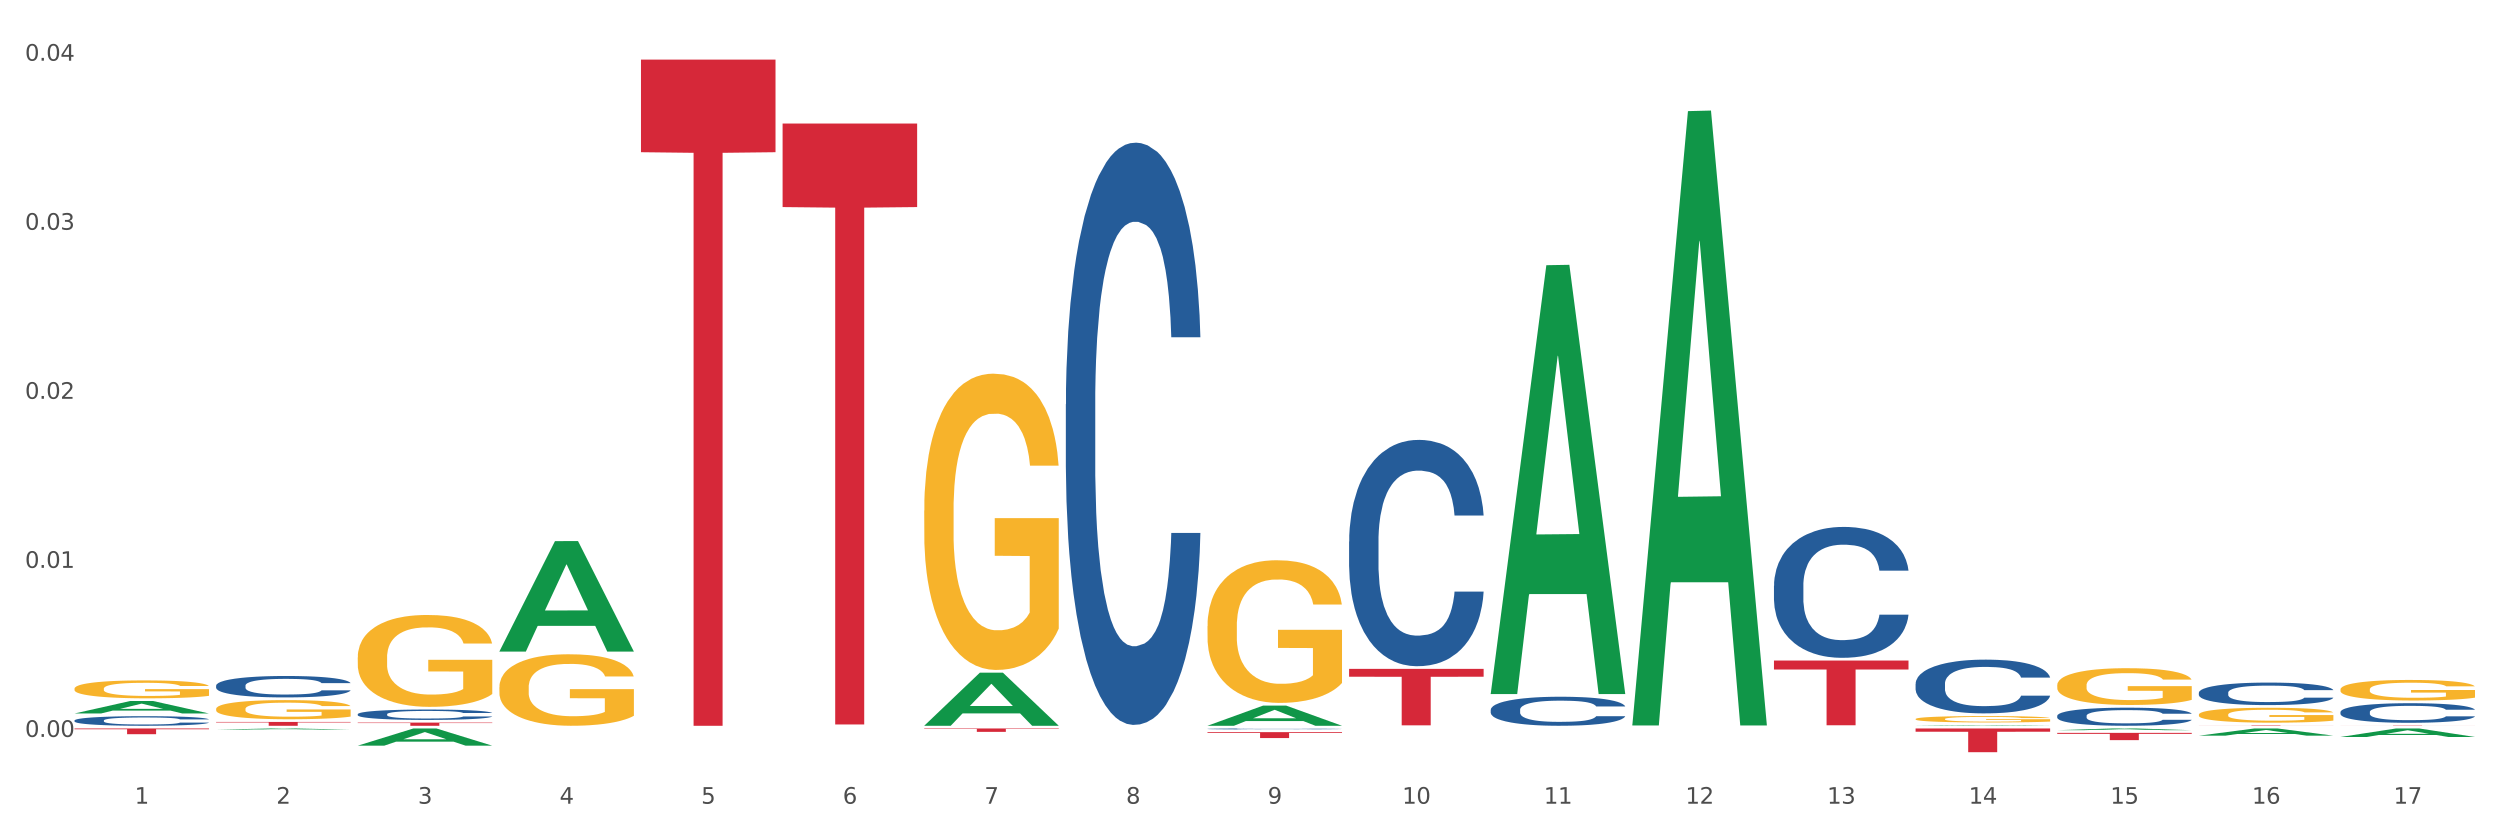 <?xml version="1.0" encoding="utf-8" standalone="no"?>
<!DOCTYPE svg PUBLIC "-//W3C//DTD SVG 1.1//EN"
  "http://www.w3.org/Graphics/SVG/1.1/DTD/svg11.dtd">
<svg xmlns:xlink="http://www.w3.org/1999/xlink" width="1080pt" height="360pt" viewBox="0 0 1080 360" xmlns="http://www.w3.org/2000/svg" version="1.1">
 <rect x="0" y="0" width="1080" height="360" fill="#333333" stroke="none"/>
 <defs>
  <style type="text/css">*{stroke-linejoin: round; stroke-linecap: butt}</style>
 </defs>
 <g id="figure_1">
  <g id="patch_1">
   <path d="M 0 360 
L 1080 360 
L 1080 0 
L 0 0 
z
" style="fill: #ffffff; stroke: #ffffff; stroke-linejoin: miter"/>
  </g>
  <g id="axes_1">
   <g id="matplotlib.axis_1">
    <g id="xtick_1">
     <g id="text_1">
      <!-- 1 -->
      <g style="fill: #4d4d4d" transform="translate(58.182 347.204) scale(0.096 -0.096)">
       <defs>
        <path id="DejaVuSans-31" d="M 794 531 
L 1825 531 
L 1825 4091 
L 703 3866 
L 703 4441 
L 1819 4666 
L 2450 4666 
L 2450 531 
L 3481 531 
L 3481 0 
L 794 0 
L 794 531 
z
" transform="scale(0.016)"/>
       </defs>
       <use xlink:href="#DejaVuSans-31"/>
      </g>
     </g>
    </g>
    <g id="xtick_2">
     <g id="text_2">
      <!-- 2 -->
      <g style="fill: #4d4d4d" transform="translate(119.364 347.204) scale(0.096 -0.096)">
       <defs>
        <path id="DejaVuSans-32" d="M 1228 531 
L 3431 531 
L 3431 0 
L 469 0 
L 469 531 
Q 828 903 1448 1529 
Q 2069 2156 2228 2338 
Q 2531 2678 2651 2914 
Q 2772 3150 2772 3378 
Q 2772 3750 2511 3984 
Q 2250 4219 1831 4219 
Q 1534 4219 1204 4116 
Q 875 4013 500 3803 
L 500 4441 
Q 881 4594 1212 4672 
Q 1544 4750 1819 4750 
Q 2544 4750 2975 4387 
Q 3406 4025 3406 3419 
Q 3406 3131 3298 2873 
Q 3191 2616 2906 2266 
Q 2828 2175 2409 1742 
Q 1991 1309 1228 531 
z
" transform="scale(0.016)"/>
       </defs>
       <use xlink:href="#DejaVuSans-32"/>
      </g>
     </g>
    </g>
    <g id="xtick_3">
     <g id="text_3">
      <!-- 3 -->
      <g style="fill: #4d4d4d" transform="translate(180.545 347.204) scale(0.096 -0.096)">
       <defs>
        <path id="DejaVuSans-33" d="M 2597 2516 
Q 3050 2419 3304 2112 
Q 3559 1806 3559 1356 
Q 3559 666 3084 287 
Q 2609 -91 1734 -91 
Q 1441 -91 1130 -33 
Q 819 25 488 141 
L 488 750 
Q 750 597 1062 519 
Q 1375 441 1716 441 
Q 2309 441 2620 675 
Q 2931 909 2931 1356 
Q 2931 1769 2642 2001 
Q 2353 2234 1838 2234 
L 1294 2234 
L 1294 2753 
L 1863 2753 
Q 2328 2753 2575 2939 
Q 2822 3125 2822 3475 
Q 2822 3834 2567 4026 
Q 2313 4219 1838 4219 
Q 1578 4219 1281 4162 
Q 984 4106 628 3988 
L 628 4550 
Q 988 4650 1302 4700 
Q 1616 4750 1894 4750 
Q 2613 4750 3031 4423 
Q 3450 4097 3450 3541 
Q 3450 3153 3228 2886 
Q 3006 2619 2597 2516 
z
" transform="scale(0.016)"/>
       </defs>
       <use xlink:href="#DejaVuSans-33"/>
      </g>
     </g>
    </g>
    <g id="xtick_4">
     <g id="text_4">
      <!-- 4 -->
      <g style="fill: #4d4d4d" transform="translate(241.726 347.204) scale(0.096 -0.096)">
       <defs>
        <path id="DejaVuSans-34" d="M 2419 4116 
L 825 1625 
L 2419 1625 
L 2419 4116 
z
M 2253 4666 
L 3047 4666 
L 3047 1625 
L 3713 1625 
L 3713 1100 
L 3047 1100 
L 3047 0 
L 2419 0 
L 2419 1100 
L 313 1100 
L 313 1709 
L 2253 4666 
z
" transform="scale(0.016)"/>
       </defs>
       <use xlink:href="#DejaVuSans-34"/>
      </g>
     </g>
    </g>
    <g id="xtick_5">
     <g id="text_5">
      <!-- 5 -->
      <g style="fill: #4d4d4d" transform="translate(302.908 347.204) scale(0.096 -0.096)">
       <defs>
        <path id="DejaVuSans-35" d="M 691 4666 
L 3169 4666 
L 3169 4134 
L 1269 4134 
L 1269 2991 
Q 1406 3038 1543 3061 
Q 1681 3084 1819 3084 
Q 2600 3084 3056 2656 
Q 3513 2228 3513 1497 
Q 3513 744 3044 326 
Q 2575 -91 1722 -91 
Q 1428 -91 1123 -41 
Q 819 9 494 109 
L 494 744 
Q 775 591 1075 516 
Q 1375 441 1709 441 
Q 2250 441 2565 725 
Q 2881 1009 2881 1497 
Q 2881 1984 2565 2268 
Q 2250 2553 1709 2553 
Q 1456 2553 1204 2497 
Q 953 2441 691 2322 
L 691 4666 
z
" transform="scale(0.016)"/>
       </defs>
       <use xlink:href="#DejaVuSans-35"/>
      </g>
     </g>
    </g>
    <g id="xtick_6">
     <g id="text_6">
      <!-- 6 -->
      <g style="fill: #4d4d4d" transform="translate(364.089 347.204) scale(0.096 -0.096)">
       <defs>
        <path id="DejaVuSans-36" d="M 2113 2584 
Q 1688 2584 1439 2293 
Q 1191 2003 1191 1497 
Q 1191 994 1439 701 
Q 1688 409 2113 409 
Q 2538 409 2786 701 
Q 3034 994 3034 1497 
Q 3034 2003 2786 2293 
Q 2538 2584 2113 2584 
z
M 3366 4563 
L 3366 3988 
Q 3128 4100 2886 4159 
Q 2644 4219 2406 4219 
Q 1781 4219 1451 3797 
Q 1122 3375 1075 2522 
Q 1259 2794 1537 2939 
Q 1816 3084 2150 3084 
Q 2853 3084 3261 2657 
Q 3669 2231 3669 1497 
Q 3669 778 3244 343 
Q 2819 -91 2113 -91 
Q 1303 -91 875 529 
Q 447 1150 447 2328 
Q 447 3434 972 4092 
Q 1497 4750 2381 4750 
Q 2619 4750 2861 4703 
Q 3103 4656 3366 4563 
z
" transform="scale(0.016)"/>
       </defs>
       <use xlink:href="#DejaVuSans-36"/>
      </g>
     </g>
    </g>
    <g id="xtick_7">
     <g id="text_7">
      <!-- 7 -->
      <g style="fill: #4d4d4d" transform="translate(425.271 347.204) scale(0.096 -0.096)">
       <defs>
        <path id="DejaVuSans-37" d="M 525 4666 
L 3525 4666 
L 3525 4397 
L 1831 0 
L 1172 0 
L 2766 4134 
L 525 4134 
L 525 4666 
z
" transform="scale(0.016)"/>
       </defs>
       <use xlink:href="#DejaVuSans-37"/>
      </g>
     </g>
    </g>
    <g id="xtick_8">
     <g id="text_8">
      <!-- 8 -->
      <g style="fill: #4d4d4d" transform="translate(486.452 347.204) scale(0.096 -0.096)">
       <defs>
        <path id="DejaVuSans-38" d="M 2034 2216 
Q 1584 2216 1326 1975 
Q 1069 1734 1069 1313 
Q 1069 891 1326 650 
Q 1584 409 2034 409 
Q 2484 409 2743 651 
Q 3003 894 3003 1313 
Q 3003 1734 2745 1975 
Q 2488 2216 2034 2216 
z
M 1403 2484 
Q 997 2584 770 2862 
Q 544 3141 544 3541 
Q 544 4100 942 4425 
Q 1341 4750 2034 4750 
Q 2731 4750 3128 4425 
Q 3525 4100 3525 3541 
Q 3525 3141 3298 2862 
Q 3072 2584 2669 2484 
Q 3125 2378 3379 2068 
Q 3634 1759 3634 1313 
Q 3634 634 3220 271 
Q 2806 -91 2034 -91 
Q 1263 -91 848 271 
Q 434 634 434 1313 
Q 434 1759 690 2068 
Q 947 2378 1403 2484 
z
M 1172 3481 
Q 1172 3119 1398 2916 
Q 1625 2713 2034 2713 
Q 2441 2713 2670 2916 
Q 2900 3119 2900 3481 
Q 2900 3844 2670 4047 
Q 2441 4250 2034 4250 
Q 1625 4250 1398 4047 
Q 1172 3844 1172 3481 
z
" transform="scale(0.016)"/>
       </defs>
       <use xlink:href="#DejaVuSans-38"/>
      </g>
     </g>
    </g>
    <g id="xtick_9">
     <g id="text_9">
      <!-- 9 -->
      <g style="fill: #4d4d4d" transform="translate(547.634 347.204) scale(0.096 -0.096)">
       <defs>
        <path id="DejaVuSans-39" d="M 703 97 
L 703 672 
Q 941 559 1184 500 
Q 1428 441 1663 441 
Q 2288 441 2617 861 
Q 2947 1281 2994 2138 
Q 2813 1869 2534 1725 
Q 2256 1581 1919 1581 
Q 1219 1581 811 2004 
Q 403 2428 403 3163 
Q 403 3881 828 4315 
Q 1253 4750 1959 4750 
Q 2769 4750 3195 4129 
Q 3622 3509 3622 2328 
Q 3622 1225 3098 567 
Q 2575 -91 1691 -91 
Q 1453 -91 1209 -44 
Q 966 3 703 97 
z
M 1959 2075 
Q 2384 2075 2632 2365 
Q 2881 2656 2881 3163 
Q 2881 3666 2632 3958 
Q 2384 4250 1959 4250 
Q 1534 4250 1286 3958 
Q 1038 3666 1038 3163 
Q 1038 2656 1286 2365 
Q 1534 2075 1959 2075 
z
" transform="scale(0.016)"/>
       </defs>
       <use xlink:href="#DejaVuSans-39"/>
      </g>
     </g>
    </g>
    <g id="xtick_10">
     <g id="text_10">
      <!-- 10 -->
      <g style="fill: #4d4d4d" transform="translate(605.761 347.204) scale(0.096 -0.096)">
       <defs>
        <path id="DejaVuSans-30" d="M 2034 4250 
Q 1547 4250 1301 3770 
Q 1056 3291 1056 2328 
Q 1056 1369 1301 889 
Q 1547 409 2034 409 
Q 2525 409 2770 889 
Q 3016 1369 3016 2328 
Q 3016 3291 2770 3770 
Q 2525 4250 2034 4250 
z
M 2034 4750 
Q 2819 4750 3233 4129 
Q 3647 3509 3647 2328 
Q 3647 1150 3233 529 
Q 2819 -91 2034 -91 
Q 1250 -91 836 529 
Q 422 1150 422 2328 
Q 422 3509 836 4129 
Q 1250 4750 2034 4750 
z
" transform="scale(0.016)"/>
       </defs>
       <use xlink:href="#DejaVuSans-31"/>
       <use xlink:href="#DejaVuSans-30" transform="translate(63.623 0)"/>
      </g>
     </g>
    </g>
    <g id="xtick_11">
     <g id="text_11">
      <!-- 11 -->
      <g style="fill: #4d4d4d" transform="translate(666.942 347.204) scale(0.096 -0.096)">
       <use xlink:href="#DejaVuSans-31"/>
       <use xlink:href="#DejaVuSans-31" transform="translate(63.623 0)"/>
      </g>
     </g>
    </g>
    <g id="xtick_12">
     <g id="text_12">
      <!-- 12 -->
      <g style="fill: #4d4d4d" transform="translate(728.124 347.204) scale(0.096 -0.096)">
       <use xlink:href="#DejaVuSans-31"/>
       <use xlink:href="#DejaVuSans-32" transform="translate(63.623 0)"/>
      </g>
     </g>
    </g>
    <g id="xtick_13">
     <g id="text_13">
      <!-- 13 -->
      <g style="fill: #4d4d4d" transform="translate(789.305 347.204) scale(0.096 -0.096)">
       <use xlink:href="#DejaVuSans-31"/>
       <use xlink:href="#DejaVuSans-33" transform="translate(63.623 0)"/>
      </g>
     </g>
    </g>
    <g id="xtick_14">
     <g id="text_14">
      <!-- 14 -->
      <g style="fill: #4d4d4d" transform="translate(850.487 347.204) scale(0.096 -0.096)">
       <use xlink:href="#DejaVuSans-31"/>
       <use xlink:href="#DejaVuSans-34" transform="translate(63.623 0)"/>
      </g>
     </g>
    </g>
    <g id="xtick_15">
     <g id="text_15">
      <!-- 15 -->
      <g style="fill: #4d4d4d" transform="translate(911.668 347.204) scale(0.096 -0.096)">
       <use xlink:href="#DejaVuSans-31"/>
       <use xlink:href="#DejaVuSans-35" transform="translate(63.623 0)"/>
      </g>
     </g>
    </g>
    <g id="xtick_16">
     <g id="text_16">
      <!-- 16 -->
      <g style="fill: #4d4d4d" transform="translate(972.849 347.204) scale(0.096 -0.096)">
       <use xlink:href="#DejaVuSans-31"/>
       <use xlink:href="#DejaVuSans-36" transform="translate(63.623 0)"/>
      </g>
     </g>
    </g>
    <g id="xtick_17">
     <g id="text_17">
      <!-- 17 -->
      <g style="fill: #4d4d4d" transform="translate(1034.031 347.204) scale(0.096 -0.096)">
       <use xlink:href="#DejaVuSans-31"/>
       <use xlink:href="#DejaVuSans-37" transform="translate(63.623 0)"/>
      </g>
     </g>
    </g>
    <g id="xtick_18"/>
    <g id="xtick_19"/>
    <g id="xtick_20"/>
    <g id="xtick_21"/>
    <g id="xtick_22"/>
    <g id="xtick_23"/>
    <g id="xtick_24"/>
    <g id="xtick_25"/>
    <g id="xtick_26"/>
    <g id="xtick_27"/>
    <g id="xtick_28"/>
    <g id="xtick_29"/>
    <g id="xtick_30"/>
    <g id="xtick_31"/>
    <g id="xtick_32"/>
    <g id="xtick_33"/>
   </g>
   <g id="matplotlib.axis_2">
    <g id="ytick_1">
     <g id="text_18">
      <!-- 0.00 -->
      <g style="fill: #4d4d4d" transform="translate(10.8 318.338) scale(0.096 -0.096)">
       <defs>
        <path id="DejaVuSans-2e" d="M 684 794 
L 1344 794 
L 1344 0 
L 684 0 
L 684 794 
z
" transform="scale(0.016)"/>
       </defs>
       <use xlink:href="#DejaVuSans-30"/>
       <use xlink:href="#DejaVuSans-2e" transform="translate(63.623 0)"/>
       <use xlink:href="#DejaVuSans-30" transform="translate(95.41 0)"/>
       <use xlink:href="#DejaVuSans-30" transform="translate(159.033 0)"/>
      </g>
     </g>
    </g>
    <g id="ytick_2">
     <g id="text_19">
      <!-- 0.01 -->
      <g style="fill: #4d4d4d" transform="translate(10.8 245.31) scale(0.096 -0.096)">
       <use xlink:href="#DejaVuSans-30"/>
       <use xlink:href="#DejaVuSans-2e" transform="translate(63.623 0)"/>
       <use xlink:href="#DejaVuSans-30" transform="translate(95.41 0)"/>
       <use xlink:href="#DejaVuSans-31" transform="translate(159.033 0)"/>
      </g>
     </g>
    </g>
    <g id="ytick_3">
     <g id="text_20">
      <!-- 0.02 -->
      <g style="fill: #4d4d4d" transform="translate(10.8 172.281) scale(0.096 -0.096)">
       <use xlink:href="#DejaVuSans-30"/>
       <use xlink:href="#DejaVuSans-2e" transform="translate(63.623 0)"/>
       <use xlink:href="#DejaVuSans-30" transform="translate(95.41 0)"/>
       <use xlink:href="#DejaVuSans-32" transform="translate(159.033 0)"/>
      </g>
     </g>
    </g>
    <g id="ytick_4">
     <g id="text_21">
      <!-- 0.03 -->
      <g style="fill: #4d4d4d" transform="translate(10.8 99.253) scale(0.096 -0.096)">
       <use xlink:href="#DejaVuSans-30"/>
       <use xlink:href="#DejaVuSans-2e" transform="translate(63.623 0)"/>
       <use xlink:href="#DejaVuSans-30" transform="translate(95.41 0)"/>
       <use xlink:href="#DejaVuSans-33" transform="translate(159.033 0)"/>
      </g>
     </g>
    </g>
    <g id="ytick_5">
     <g id="text_22">
      <!-- 0.04 -->
      <g style="fill: #4d4d4d" transform="translate(10.8 26.224) scale(0.096 -0.096)">
       <use xlink:href="#DejaVuSans-30"/>
       <use xlink:href="#DejaVuSans-2e" transform="translate(63.623 0)"/>
       <use xlink:href="#DejaVuSans-30" transform="translate(95.41 0)"/>
       <use xlink:href="#DejaVuSans-34" transform="translate(159.033 0)"/>
      </g>
     </g>
    </g>
    <g id="ytick_6"/>
    <g id="ytick_7"/>
    <g id="ytick_8"/>
    <g id="ytick_9"/>
   </g>
   <g id="PolyCollection_1">
    <path d="M 32.175 308.221 
L 32.235 308.216 
L 56.203 302.841 
L 66.15 302.836 
L 90.297 308.231 
L 78.793 308.231 
L 73.58 306.975 
L 48.833 306.975 
L 48.653 306.995 
L 43.62 308.231 
L 32.175 308.231 
L 32.175 308.221 
L 51.949 306.225 
L 70.464 306.22 
L 61.296 303.986 
L 61.176 303.976 
L 61.056 303.991 
L 51.889 306.22 
L 51.949 306.225 
L 32.175 308.221 
z
" clip-path="url(#p0498b8b98f)" style="fill: #109648"/>
    <path d="M 1011.078 313.407 
L 1069.2 313.407 
L 1069.2 313.425 
L 1046.337 313.425 
L 1046.337 313.535 
L 1033.803 313.535 
L 1033.803 313.425 
L 1011.078 313.425 
L 1011.078 313.407 
L 1011.078 313.407 
z
" clip-path="url(#p0498b8b98f)" style="fill: #d62839"/>
    <path d="M 949.896 313.351 
L 1008.019 313.351 
L 1008.019 313.377 
L 985.155 313.377 
L 985.155 313.535 
L 972.622 313.535 
L 972.622 313.377 
L 949.896 313.377 
L 949.896 313.352 
L 949.896 313.351 
z
" clip-path="url(#p0498b8b98f)" style="fill: #d62839"/>
    <path d="M 888.715 316.602 
L 946.837 316.602 
L 946.837 317.038 
L 923.974 317.041 
L 923.974 319.74 
L 911.44 319.74 
L 911.44 317.041 
L 888.715 317.038 
L 888.715 316.605 
L 888.715 316.602 
z
" clip-path="url(#p0498b8b98f)" style="fill: #d62839"/>
    <path d="M 827.533 314.691 
L 885.656 314.691 
L 885.656 316.117 
L 862.792 316.126 
L 862.792 324.95 
L 850.259 324.95 
L 850.259 316.126 
L 827.533 316.117 
L 827.533 314.701 
L 827.533 314.691 
z
" clip-path="url(#p0498b8b98f)" style="fill: #d62839"/>
    <path d="M 766.352 285.338 
L 824.474 285.338 
L 824.474 289.226 
L 801.611 289.252 
L 801.611 313.315 
L 789.078 313.315 
L 789.078 289.252 
L 766.352 289.226 
L 766.352 285.365 
L 766.352 285.338 
z
" clip-path="url(#p0498b8b98f)" style="fill: #d62839"/>
    <path d="M 582.808 288.964 
L 640.93 288.964 
L 640.93 292.353 
L 618.067 292.375 
L 618.067 313.35 
L 605.533 313.35 
L 605.533 292.375 
L 582.808 292.353 
L 582.808 288.987 
L 582.808 288.964 
z
" clip-path="url(#p0498b8b98f)" style="fill: #d62839"/>
    <path d="M 521.626 316.278 
L 579.749 316.278 
L 579.749 316.636 
L 556.885 316.638 
L 556.885 318.85 
L 544.352 318.85 
L 544.352 316.638 
L 521.626 316.636 
L 521.626 316.281 
L 521.626 316.278 
z
" clip-path="url(#p0498b8b98f)" style="fill: #d62839"/>
    <path d="M 399.263 314.691 
L 457.386 314.691 
L 457.386 314.898 
L 434.523 314.899 
L 434.523 316.179 
L 421.989 316.179 
L 421.989 314.899 
L 399.263 314.898 
L 399.263 314.693 
L 399.263 314.691 
z
" clip-path="url(#p0498b8b98f)" style="fill: #d62839"/>
    <path d="M 338.082 53.381 
L 396.204 53.381 
L 396.204 89.455 
L 373.341 89.699 
L 373.341 312.972 
L 360.808 312.972 
L 360.808 89.699 
L 338.082 89.455 
L 338.082 53.624 
L 338.082 53.381 
z
" clip-path="url(#p0498b8b98f)" style="fill: #d62839"/>
    <path d="M 276.901 25.759 
L 335.023 25.759 
L 335.023 65.751 
L 312.16 66.021 
L 312.16 313.535 
L 299.626 313.535 
L 299.626 66.021 
L 276.901 65.751 
L 276.901 26.03 
L 276.901 25.759 
z
" clip-path="url(#p0498b8b98f)" style="fill: #d62839"/>
    <path d="M 154.538 312.162 
L 212.66 312.162 
L 212.66 312.353 
L 189.797 312.354 
L 189.797 313.535 
L 177.263 313.535 
L 177.263 312.354 
L 154.538 312.353 
L 154.538 312.163 
L 154.538 312.162 
z
" clip-path="url(#p0498b8b98f)" style="fill: #d62839"/>
    <path d="M 1011.078 307.586 
L 1011.146 307.578 
L 1011.146 307.362 
L 1011.352 307.068 
L 1012.108 306.526 
L 1013.07 306.116 
L 1014.719 305.637 
L 1015.612 305.435 
L 1016.78 305.211 
L 1019.185 304.847 
L 1021.933 304.538 
L 1023.856 304.368 
L 1025.299 304.26 
L 1028.528 304.066 
L 1030.383 303.981 
L 1032.307 303.911 
L 1033.956 303.865 
L 1036.704 303.811 
L 1038.902 303.788 
L 1041.444 303.78 
L 1043.574 303.788 
L 1046.391 303.819 
L 1050.513 303.911 
L 1052.093 303.966 
L 1054.223 304.058 
L 1056.421 304.182 
L 1058.208 304.306 
L 1060.269 304.484 
L 1062.398 304.716 
L 1064.46 305.01 
L 1065.902 305.281 
L 1067.07 305.567 
L 1068.101 305.915 
L 1068.856 306.294 
L 1069.2 306.611 
L 1056.627 306.611 
L 1056.284 306.325 
L 1055.597 306.016 
L 1054.91 305.807 
L 1054.154 305.637 
L 1052.986 305.443 
L 1051.956 305.319 
L 1050.238 305.172 
L 1048.658 305.08 
L 1047.353 305.025 
L 1045.772 304.979 
L 1042.406 304.933 
L 1040.001 304.933 
L 1038.49 304.948 
L 1036.635 304.987 
L 1035.055 305.041 
L 1033.2 305.134 
L 1031.757 305.234 
L 1030.314 305.366 
L 1029.49 305.459 
L 1028.253 305.629 
L 1027.429 305.768 
L 1026.33 306.008 
L 1025.711 306.178 
L 1024.612 306.619 
L 1024.131 306.944 
L 1023.925 307.168 
L 1023.788 307.416 
L 1023.788 308.623 
L 1024.2 309.164 
L 1024.543 309.397 
L 1025.093 309.66 
L 1026.124 310 
L 1027.635 310.333 
L 1029.215 310.572 
L 1030.52 310.719 
L 1031.757 310.828 
L 1032.994 310.913 
L 1034.505 310.99 
L 1035.742 311.037 
L 1037.597 311.083 
L 1039.795 311.106 
L 1041.513 311.106 
L 1045.017 311.068 
L 1046.597 311.029 
L 1048.108 310.975 
L 1049.757 310.89 
L 1051.063 310.797 
L 1051.818 310.727 
L 1053.055 310.58 
L 1054.017 310.425 
L 1054.841 310.248 
L 1055.391 310.093 
L 1056.009 309.861 
L 1056.49 309.598 
L 1056.627 309.458 
L 1069.2 309.458 
L 1068.925 309.737 
L 1068.444 310.008 
L 1067.482 310.371 
L 1066.727 310.58 
L 1065.559 310.836 
L 1064.322 311.052 
L 1062.605 311.292 
L 1061.024 311.47 
L 1059.376 311.625 
L 1057.589 311.764 
L 1054.36 311.957 
L 1053.192 312.011 
L 1050.719 312.104 
L 1048.795 312.158 
L 1045.979 312.213 
L 1043.093 312.244 
L 1040.07 312.251 
L 1037.391 312.236 
L 1034.437 312.189 
L 1032.582 312.143 
L 1030.52 312.073 
L 1028.116 311.965 
L 1025.849 311.834 
L 1023.719 311.679 
L 1021.727 311.501 
L 1019.872 311.3 
L 1017.467 310.967 
L 1015.681 310.642 
L 1014.375 310.34 
L 1013.482 310.085 
L 1012.589 309.76 
L 1012.108 309.536 
L 1011.352 308.994 
L 1011.078 308.491 
L 1011.078 307.586 
z
" clip-path="url(#p0498b8b98f)" style="fill: #255c99"/>
    <path d="M 949.896 299.244 
L 949.965 299.235 
L 949.965 298.986 
L 950.171 298.649 
L 950.927 298.027 
L 951.889 297.556 
L 953.537 297.006 
L 954.431 296.775 
L 955.599 296.517 
L 958.003 296.1 
L 960.751 295.744 
L 962.675 295.549 
L 964.118 295.425 
L 967.347 295.203 
L 969.202 295.105 
L 971.125 295.025 
L 972.774 294.972 
L 975.522 294.909 
L 977.721 294.883 
L 980.263 294.874 
L 982.393 294.883 
L 985.209 294.918 
L 989.331 295.025 
L 990.912 295.087 
L 993.041 295.194 
L 995.24 295.336 
L 997.026 295.478 
L 999.087 295.682 
L 1001.217 295.949 
L 1003.278 296.286 
L 1004.721 296.597 
L 1005.889 296.926 
L 1006.919 297.325 
L 1007.675 297.76 
L 1008.019 298.125 
L 995.446 298.125 
L 995.103 297.796 
L 994.415 297.441 
L 993.728 297.201 
L 992.973 297.006 
L 991.805 296.784 
L 990.774 296.641 
L 989.057 296.473 
L 987.477 296.366 
L 986.171 296.304 
L 984.591 296.251 
L 981.225 296.197 
L 978.82 296.197 
L 977.309 296.215 
L 975.454 296.259 
L 973.873 296.322 
L 972.018 296.428 
L 970.576 296.544 
L 969.133 296.695 
L 968.309 296.801 
L 967.072 296.997 
L 966.247 297.157 
L 965.148 297.432 
L 964.53 297.627 
L 963.431 298.134 
L 962.95 298.507 
L 962.744 298.764 
L 962.606 299.048 
L 962.606 300.434 
L 963.018 301.056 
L 963.362 301.322 
L 963.912 301.624 
L 964.942 302.015 
L 966.454 302.397 
L 968.034 302.672 
L 969.339 302.841 
L 970.576 302.965 
L 971.812 303.063 
L 973.324 303.152 
L 974.56 303.205 
L 976.415 303.258 
L 978.614 303.285 
L 980.331 303.285 
L 983.835 303.24 
L 985.415 303.196 
L 986.927 303.134 
L 988.576 303.036 
L 989.881 302.93 
L 990.637 302.85 
L 991.873 302.681 
L 992.835 302.503 
L 993.66 302.299 
L 994.209 302.121 
L 994.828 301.855 
L 995.309 301.553 
L 995.446 301.393 
L 1008.019 301.393 
L 1007.744 301.713 
L 1007.263 302.024 
L 1006.301 302.441 
L 1005.545 302.681 
L 1004.377 302.974 
L 1003.141 303.223 
L 1001.423 303.498 
L 999.843 303.702 
L 998.194 303.88 
L 996.408 304.04 
L 993.179 304.262 
L 992.011 304.324 
L 989.538 304.431 
L 987.614 304.493 
L 984.797 304.555 
L 981.912 304.59 
L 978.889 304.599 
L 976.209 304.582 
L 973.255 304.528 
L 971.4 304.475 
L 969.339 304.395 
L 966.934 304.271 
L 964.667 304.12 
L 962.538 303.942 
L 960.545 303.738 
L 958.69 303.507 
L 956.286 303.125 
L 954.499 302.752 
L 953.194 302.406 
L 952.301 302.112 
L 951.408 301.739 
L 950.927 301.482 
L 950.171 300.86 
L 949.896 300.283 
L 949.896 299.244 
z
" clip-path="url(#p0498b8b98f)" style="fill: #255c99"/>
    <path d="M 888.715 309.227 
L 888.784 309.22 
L 888.784 309.02 
L 888.99 308.748 
L 889.745 308.248 
L 890.707 307.869 
L 892.356 307.426 
L 893.249 307.241 
L 894.417 307.033 
L 896.822 306.698 
L 899.57 306.412 
L 901.493 306.255 
L 902.936 306.155 
L 906.165 305.976 
L 908.02 305.897 
L 909.944 305.833 
L 911.593 305.79 
L 914.341 305.74 
L 916.539 305.719 
L 919.081 305.712 
L 921.211 305.719 
L 924.028 305.747 
L 928.15 305.833 
L 929.73 305.883 
L 931.86 305.969 
L 934.058 306.083 
L 935.845 306.198 
L 937.906 306.362 
L 940.036 306.576 
L 942.097 306.848 
L 943.539 307.098 
L 944.707 307.362 
L 945.738 307.684 
L 946.494 308.034 
L 946.837 308.327 
L 934.265 308.327 
L 933.921 308.062 
L 933.234 307.777 
L 932.547 307.584 
L 931.791 307.426 
L 930.623 307.248 
L 929.593 307.134 
L 927.875 306.998 
L 926.295 306.912 
L 924.99 306.862 
L 923.41 306.819 
L 920.043 306.776 
L 917.639 306.776 
L 916.127 306.791 
L 914.272 306.826 
L 912.692 306.876 
L 910.837 306.962 
L 909.394 307.055 
L 907.952 307.176 
L 907.127 307.262 
L 905.89 307.419 
L 905.066 307.548 
L 903.967 307.769 
L 903.348 307.927 
L 902.249 308.334 
L 901.768 308.634 
L 901.562 308.841 
L 901.425 309.07 
L 901.425 310.184 
L 901.837 310.685 
L 902.181 310.899 
L 902.73 311.142 
L 903.761 311.456 
L 905.272 311.763 
L 906.852 311.985 
L 908.158 312.121 
L 909.394 312.221 
L 910.631 312.299 
L 912.142 312.371 
L 913.379 312.414 
L 915.234 312.457 
L 917.432 312.478 
L 919.15 312.478 
L 922.654 312.442 
L 924.234 312.407 
L 925.745 312.357 
L 927.394 312.278 
L 928.7 312.192 
L 929.455 312.128 
L 930.692 311.992 
L 931.654 311.849 
L 932.478 311.685 
L 933.028 311.542 
L 933.646 311.328 
L 934.127 311.085 
L 934.265 310.956 
L 946.837 310.956 
L 946.562 311.213 
L 946.081 311.463 
L 945.12 311.799 
L 944.364 311.992 
L 943.196 312.228 
L 941.959 312.428 
L 940.242 312.649 
L 938.662 312.814 
L 937.013 312.957 
L 935.226 313.085 
L 931.997 313.264 
L 930.829 313.314 
L 928.356 313.4 
L 926.433 313.45 
L 923.616 313.5 
L 920.73 313.528 
L 917.707 313.535 
L 915.028 313.521 
L 912.074 313.478 
L 910.219 313.435 
L 908.158 313.371 
L 905.753 313.271 
L 903.486 313.15 
L 901.356 313.007 
L 899.364 312.842 
L 897.509 312.657 
L 895.104 312.349 
L 893.318 312.049 
L 892.013 311.771 
L 891.119 311.535 
L 890.226 311.235 
L 889.745 311.028 
L 888.99 310.527 
L 888.715 310.063 
L 888.715 309.227 
z
" clip-path="url(#p0498b8b98f)" style="fill: #255c99"/>
    <path d="M 827.533 295.393 
L 827.602 295.372 
L 827.602 294.778 
L 827.808 293.972 
L 828.564 292.488 
L 829.526 291.364 
L 831.175 290.049 
L 832.068 289.497 
L 833.236 288.882 
L 835.64 287.885 
L 838.388 287.037 
L 840.312 286.57 
L 841.755 286.273 
L 844.984 285.743 
L 846.839 285.51 
L 848.762 285.319 
L 850.411 285.192 
L 853.159 285.043 
L 855.358 284.98 
L 857.9 284.958 
L 860.03 284.98 
L 862.847 285.064 
L 866.969 285.319 
L 868.549 285.467 
L 870.679 285.722 
L 872.877 286.061 
L 874.663 286.401 
L 876.724 286.888 
L 878.854 287.525 
L 880.915 288.331 
L 882.358 289.073 
L 883.526 289.858 
L 884.557 290.812 
L 885.312 291.851 
L 885.656 292.721 
L 873.083 292.721 
L 872.74 291.936 
L 872.053 291.088 
L 871.366 290.515 
L 870.61 290.049 
L 869.442 289.518 
L 868.411 289.179 
L 866.694 288.776 
L 865.114 288.521 
L 863.808 288.373 
L 862.228 288.246 
L 858.862 288.118 
L 856.457 288.118 
L 854.946 288.161 
L 853.091 288.267 
L 851.511 288.415 
L 849.656 288.67 
L 848.213 288.946 
L 846.77 289.306 
L 845.946 289.561 
L 844.709 290.027 
L 843.885 290.409 
L 842.785 291.067 
L 842.167 291.533 
L 841.068 292.742 
L 840.587 293.633 
L 840.381 294.248 
L 840.243 294.927 
L 840.243 298.235 
L 840.656 299.72 
L 840.999 300.356 
L 841.549 301.077 
L 842.579 302.011 
L 844.091 302.923 
L 845.671 303.58 
L 846.976 303.983 
L 848.213 304.28 
L 849.45 304.513 
L 850.961 304.725 
L 852.198 304.853 
L 854.053 304.98 
L 856.251 305.044 
L 857.969 305.044 
L 861.472 304.938 
L 863.053 304.831 
L 864.564 304.683 
L 866.213 304.45 
L 867.518 304.195 
L 868.274 304.004 
L 869.511 303.601 
L 870.472 303.177 
L 871.297 302.689 
L 871.847 302.265 
L 872.465 301.629 
L 872.946 300.908 
L 873.083 300.526 
L 885.656 300.526 
L 885.381 301.29 
L 884.9 302.032 
L 883.938 303.029 
L 883.182 303.601 
L 882.015 304.301 
L 880.778 304.895 
L 879.06 305.553 
L 877.48 306.04 
L 875.831 306.465 
L 874.045 306.846 
L 870.816 307.377 
L 869.648 307.525 
L 867.175 307.78 
L 865.251 307.928 
L 862.434 308.076 
L 859.549 308.161 
L 856.526 308.183 
L 853.846 308.14 
L 850.892 308.013 
L 849.037 307.886 
L 846.976 307.695 
L 844.572 307.398 
L 842.304 307.037 
L 840.175 306.613 
L 838.182 306.125 
L 836.327 305.574 
L 833.923 304.662 
L 832.136 303.771 
L 830.831 302.944 
L 829.938 302.244 
L 829.045 301.353 
L 828.564 300.738 
L 827.808 299.253 
L 827.533 297.875 
L 827.533 295.393 
z
" clip-path="url(#p0498b8b98f)" style="fill: #255c99"/>
    <path d="M 766.352 253.038 
L 766.421 252.987 
L 766.421 251.54 
L 766.627 249.578 
L 767.383 245.962 
L 768.344 243.225 
L 769.993 240.023 
L 770.886 238.68 
L 772.054 237.182 
L 774.459 234.754 
L 777.207 232.688 
L 779.131 231.552 
L 780.573 230.829 
L 783.802 229.538 
L 785.657 228.97 
L 787.581 228.505 
L 789.23 228.195 
L 791.978 227.833 
L 794.177 227.679 
L 796.719 227.627 
L 798.848 227.679 
L 801.665 227.885 
L 805.787 228.505 
L 807.367 228.866 
L 809.497 229.486 
L 811.696 230.313 
L 813.482 231.139 
L 815.543 232.327 
L 817.673 233.876 
L 819.734 235.839 
L 821.177 237.647 
L 822.345 239.558 
L 823.375 241.882 
L 824.131 244.413 
L 824.474 246.53 
L 811.902 246.53 
L 811.558 244.619 
L 810.871 242.553 
L 810.184 241.159 
L 809.428 240.023 
L 808.261 238.731 
L 807.23 237.905 
L 805.512 236.924 
L 803.932 236.304 
L 802.627 235.942 
L 801.047 235.632 
L 797.68 235.323 
L 795.276 235.323 
L 793.764 235.426 
L 791.909 235.684 
L 790.329 236.046 
L 788.474 236.665 
L 787.031 237.337 
L 785.589 238.215 
L 784.764 238.835 
L 783.528 239.971 
L 782.703 240.901 
L 781.604 242.502 
L 780.986 243.638 
L 779.886 246.582 
L 779.405 248.751 
L 779.199 250.249 
L 779.062 251.902 
L 779.062 259.959 
L 779.474 263.575 
L 779.818 265.124 
L 780.367 266.88 
L 781.398 269.153 
L 782.909 271.374 
L 784.489 272.975 
L 785.795 273.956 
L 787.031 274.679 
L 788.268 275.247 
L 789.78 275.764 
L 791.016 276.074 
L 792.871 276.384 
L 795.07 276.539 
L 796.787 276.539 
L 800.291 276.28 
L 801.871 276.022 
L 803.383 275.661 
L 805.032 275.092 
L 806.337 274.473 
L 807.093 274.008 
L 808.329 273.026 
L 809.291 271.993 
L 810.116 270.806 
L 810.665 269.773 
L 811.283 268.223 
L 811.764 266.467 
L 811.902 265.537 
L 824.474 265.537 
L 824.2 267.397 
L 823.719 269.204 
L 822.757 271.632 
L 822.001 273.026 
L 820.833 274.731 
L 819.596 276.177 
L 817.879 277.778 
L 816.299 278.966 
L 814.65 279.999 
L 812.864 280.929 
L 809.635 282.22 
L 808.467 282.582 
L 805.993 283.201 
L 804.07 283.563 
L 801.253 283.924 
L 798.367 284.131 
L 795.344 284.183 
L 792.665 284.079 
L 789.711 283.769 
L 787.856 283.46 
L 785.795 282.995 
L 783.39 282.272 
L 781.123 281.394 
L 778.993 280.361 
L 777.001 279.173 
L 775.146 277.83 
L 772.741 275.609 
L 770.955 273.44 
L 769.65 271.425 
L 768.757 269.721 
L 767.863 267.552 
L 767.383 266.054 
L 766.627 262.438 
L 766.352 259.081 
L 766.352 253.038 
z
" clip-path="url(#p0498b8b98f)" style="fill: #255c99"/>
    <path d="M 643.989 306.626 
L 644.058 306.614 
L 644.058 306.293 
L 644.264 305.858 
L 645.02 305.056 
L 645.982 304.448 
L 647.63 303.738 
L 648.524 303.44 
L 649.691 303.108 
L 652.096 302.569 
L 654.844 302.111 
L 656.768 301.859 
L 658.211 301.698 
L 661.44 301.412 
L 663.295 301.286 
L 665.218 301.183 
L 666.867 301.114 
L 669.615 301.034 
L 671.814 300.999 
L 674.356 300.988 
L 676.485 300.999 
L 679.302 301.045 
L 683.424 301.183 
L 685.005 301.263 
L 687.134 301.4 
L 689.333 301.584 
L 691.119 301.767 
L 693.18 302.031 
L 695.31 302.374 
L 697.371 302.81 
L 698.814 303.211 
L 699.982 303.635 
L 701.012 304.15 
L 701.768 304.712 
L 702.112 305.182 
L 689.539 305.182 
L 689.195 304.758 
L 688.508 304.299 
L 687.821 303.99 
L 687.066 303.738 
L 685.898 303.451 
L 684.867 303.268 
L 683.15 303.05 
L 681.569 302.913 
L 680.264 302.833 
L 678.684 302.764 
L 675.318 302.695 
L 672.913 302.695 
L 671.401 302.718 
L 669.547 302.775 
L 667.966 302.856 
L 666.111 302.993 
L 664.669 303.142 
L 663.226 303.337 
L 662.401 303.474 
L 661.165 303.726 
L 660.34 303.933 
L 659.241 304.288 
L 658.623 304.54 
L 657.524 305.193 
L 657.043 305.675 
L 656.837 306.007 
L 656.699 306.374 
L 656.699 308.161 
L 657.111 308.963 
L 657.455 309.307 
L 658.004 309.697 
L 659.035 310.201 
L 660.546 310.694 
L 662.127 311.049 
L 663.432 311.267 
L 664.669 311.427 
L 665.905 311.553 
L 667.417 311.668 
L 668.653 311.736 
L 670.508 311.805 
L 672.707 311.839 
L 674.424 311.839 
L 677.928 311.782 
L 679.508 311.725 
L 681.02 311.645 
L 682.669 311.519 
L 683.974 311.381 
L 684.73 311.278 
L 685.966 311.06 
L 686.928 310.831 
L 687.753 310.568 
L 688.302 310.338 
L 688.921 309.995 
L 689.402 309.605 
L 689.539 309.399 
L 702.112 309.399 
L 701.837 309.811 
L 701.356 310.212 
L 700.394 310.751 
L 699.638 311.06 
L 698.47 311.438 
L 697.234 311.759 
L 695.516 312.115 
L 693.936 312.378 
L 692.287 312.607 
L 690.501 312.814 
L 687.272 313.1 
L 686.104 313.18 
L 683.631 313.318 
L 681.707 313.398 
L 678.89 313.478 
L 676.005 313.524 
L 672.982 313.535 
L 670.302 313.513 
L 667.348 313.444 
L 665.493 313.375 
L 663.432 313.272 
L 661.027 313.111 
L 658.76 312.917 
L 656.63 312.687 
L 654.638 312.424 
L 652.783 312.126 
L 650.378 311.633 
L 648.592 311.152 
L 647.287 310.705 
L 646.394 310.327 
L 645.501 309.846 
L 645.02 309.513 
L 644.264 308.711 
L 643.989 307.966 
L 643.989 306.626 
z
" clip-path="url(#p0498b8b98f)" style="fill: #255c99"/>
    <path d="M 582.808 233.962 
L 582.876 233.873 
L 582.876 231.373 
L 583.083 227.98 
L 583.838 221.729 
L 584.8 216.996 
L 586.449 211.46 
L 587.342 209.138 
L 588.51 206.548 
L 590.915 202.352 
L 593.663 198.78 
L 595.586 196.815 
L 597.029 195.565 
L 600.258 193.333 
L 602.113 192.35 
L 604.037 191.547 
L 605.686 191.011 
L 608.434 190.386 
L 610.632 190.118 
L 613.174 190.029 
L 615.304 190.118 
L 618.121 190.475 
L 622.243 191.547 
L 623.823 192.172 
L 625.953 193.243 
L 628.151 194.672 
L 629.938 196.101 
L 631.999 198.155 
L 634.129 200.833 
L 636.19 204.227 
L 637.632 207.352 
L 638.8 210.656 
L 639.831 214.674 
L 640.587 219.05 
L 640.93 222.711 
L 628.358 222.711 
L 628.014 219.407 
L 627.327 215.835 
L 626.64 213.424 
L 625.884 211.46 
L 624.716 209.227 
L 623.686 207.799 
L 621.968 206.102 
L 620.388 205.03 
L 619.083 204.405 
L 617.503 203.87 
L 614.136 203.334 
L 611.732 203.334 
L 610.22 203.512 
L 608.365 203.959 
L 606.785 204.584 
L 604.93 205.655 
L 603.487 206.816 
L 602.044 208.334 
L 601.22 209.406 
L 599.983 211.37 
L 599.159 212.978 
L 598.06 215.746 
L 597.441 217.71 
L 596.342 222.8 
L 595.861 226.551 
L 595.655 229.14 
L 595.518 231.998 
L 595.518 245.928 
L 595.93 252.179 
L 596.273 254.858 
L 596.823 257.894 
L 597.854 261.823 
L 599.365 265.663 
L 600.945 268.431 
L 602.251 270.127 
L 603.487 271.377 
L 604.724 272.36 
L 606.235 273.253 
L 607.472 273.788 
L 609.327 274.324 
L 611.525 274.592 
L 613.243 274.592 
L 616.747 274.146 
L 618.327 273.699 
L 619.838 273.074 
L 621.487 272.092 
L 622.793 271.02 
L 623.548 270.217 
L 624.785 268.52 
L 625.747 266.734 
L 626.571 264.68 
L 627.121 262.894 
L 627.739 260.215 
L 628.22 257.179 
L 628.358 255.572 
L 640.93 255.572 
L 640.655 258.787 
L 640.174 261.912 
L 639.213 266.109 
L 638.457 268.52 
L 637.289 271.467 
L 636.052 273.967 
L 634.335 276.735 
L 632.754 278.789 
L 631.106 280.575 
L 629.319 282.182 
L 626.09 284.415 
L 624.922 285.04 
L 622.449 286.111 
L 620.525 286.736 
L 617.709 287.362 
L 614.823 287.719 
L 611.8 287.808 
L 609.121 287.629 
L 606.167 287.094 
L 604.312 286.558 
L 602.251 285.754 
L 599.846 284.504 
L 597.579 282.986 
L 595.449 281.2 
L 593.457 279.146 
L 591.602 276.825 
L 589.197 272.985 
L 587.411 269.234 
L 586.105 265.752 
L 585.212 262.805 
L 584.319 259.055 
L 583.838 256.465 
L 583.083 250.214 
L 582.808 244.41 
L 582.808 233.962 
z
" clip-path="url(#p0498b8b98f)" style="fill: #255c99"/>
    <path d="M 521.626 314.885 
L 521.695 314.885 
L 521.695 314.874 
L 521.901 314.859 
L 522.657 314.831 
L 523.619 314.81 
L 525.268 314.786 
L 526.161 314.775 
L 527.329 314.764 
L 529.733 314.746 
L 532.481 314.73 
L 534.405 314.721 
L 535.848 314.716 
L 539.077 314.706 
L 540.932 314.701 
L 542.855 314.698 
L 544.504 314.695 
L 547.252 314.693 
L 549.451 314.692 
L 551.993 314.691 
L 554.123 314.692 
L 556.939 314.693 
L 561.062 314.698 
L 562.642 314.701 
L 564.772 314.705 
L 566.97 314.712 
L 568.756 314.718 
L 570.817 314.727 
L 572.947 314.739 
L 575.008 314.754 
L 576.451 314.768 
L 577.619 314.782 
L 578.649 314.8 
L 579.405 314.819 
L 579.749 314.835 
L 567.176 314.835 
L 566.833 314.821 
L 566.146 314.805 
L 565.459 314.794 
L 564.703 314.786 
L 563.535 314.776 
L 562.504 314.77 
L 560.787 314.762 
L 559.207 314.757 
L 557.901 314.755 
L 556.321 314.752 
L 552.955 314.75 
L 550.55 314.75 
L 549.039 314.751 
L 547.184 314.753 
L 545.604 314.755 
L 543.749 314.76 
L 542.306 314.765 
L 540.863 314.772 
L 540.039 314.777 
L 538.802 314.785 
L 537.978 314.792 
L 536.878 314.805 
L 536.26 314.813 
L 535.161 314.836 
L 534.68 314.852 
L 534.474 314.864 
L 534.336 314.876 
L 534.336 314.938 
L 534.749 314.965 
L 535.092 314.977 
L 535.642 314.991 
L 536.672 315.008 
L 538.184 315.025 
L 539.764 315.037 
L 541.069 315.045 
L 542.306 315.05 
L 543.542 315.054 
L 545.054 315.058 
L 546.291 315.061 
L 548.146 315.063 
L 550.344 315.064 
L 552.062 315.064 
L 555.565 315.062 
L 557.146 315.06 
L 558.657 315.058 
L 560.306 315.053 
L 561.611 315.048 
L 562.367 315.045 
L 563.604 315.037 
L 564.565 315.03 
L 565.39 315.02 
L 565.939 315.013 
L 566.558 315.001 
L 567.039 314.987 
L 567.176 314.98 
L 579.749 314.98 
L 579.474 314.994 
L 578.993 315.008 
L 578.031 315.027 
L 577.275 315.037 
L 576.107 315.05 
L 574.871 315.061 
L 573.153 315.074 
L 571.573 315.083 
L 569.924 315.091 
L 568.138 315.098 
L 564.909 315.108 
L 563.741 315.11 
L 561.268 315.115 
L 559.344 315.118 
L 556.527 315.121 
L 553.642 315.122 
L 550.619 315.122 
L 547.939 315.122 
L 544.985 315.119 
L 543.13 315.117 
L 541.069 315.113 
L 538.665 315.108 
L 536.397 315.101 
L 534.268 315.093 
L 532.275 315.084 
L 530.42 315.074 
L 528.016 315.057 
L 526.229 315.041 
L 524.924 315.025 
L 524.031 315.012 
L 523.138 314.996 
L 522.657 314.984 
L 521.901 314.957 
L 521.626 314.931 
L 521.626 314.885 
z
" clip-path="url(#p0498b8b98f)" style="fill: #255c99"/>
    <path d="M 460.445 174.65 
L 460.514 174.42 
L 460.514 167.988 
L 460.72 159.259 
L 461.475 143.179 
L 462.437 131.004 
L 464.086 116.762 
L 464.979 110.79 
L 466.147 104.128 
L 468.552 93.331 
L 471.3 84.143 
L 473.224 79.089 
L 474.666 75.873 
L 477.895 70.13 
L 479.75 67.603 
L 481.674 65.536 
L 483.323 64.158 
L 486.071 62.55 
L 488.269 61.861 
L 490.811 61.631 
L 492.941 61.861 
L 495.758 62.779 
L 499.88 65.536 
L 501.46 67.144 
L 503.59 69.901 
L 505.789 73.576 
L 507.575 77.251 
L 509.636 82.535 
L 511.766 89.426 
L 513.827 98.155 
L 515.27 106.195 
L 516.437 114.695 
L 517.468 125.032 
L 518.224 136.288 
L 518.567 145.706 
L 505.995 145.706 
L 505.651 137.207 
L 504.964 128.018 
L 504.277 121.816 
L 503.521 116.762 
L 502.353 111.019 
L 501.323 107.344 
L 499.605 102.979 
L 498.025 100.223 
L 496.72 98.615 
L 495.14 97.236 
L 491.773 95.858 
L 489.369 95.858 
L 487.857 96.318 
L 486.002 97.466 
L 484.422 99.074 
L 482.567 101.831 
L 481.124 104.817 
L 479.682 108.722 
L 478.857 111.479 
L 477.621 116.532 
L 476.796 120.667 
L 475.697 127.788 
L 475.079 132.842 
L 473.979 145.936 
L 473.498 155.584 
L 473.292 162.245 
L 473.155 169.596 
L 473.155 205.431 
L 473.567 221.511 
L 473.911 228.403 
L 474.46 236.213 
L 475.491 246.32 
L 477.002 256.198 
L 478.582 263.319 
L 479.888 267.684 
L 481.124 270.9 
L 482.361 273.426 
L 483.872 275.724 
L 485.109 277.102 
L 486.964 278.48 
L 489.163 279.169 
L 490.88 279.169 
L 494.384 278.021 
L 495.964 276.872 
L 497.476 275.264 
L 499.124 272.737 
L 500.43 269.981 
L 501.186 267.913 
L 502.422 263.549 
L 503.384 258.954 
L 504.208 253.671 
L 504.758 249.077 
L 505.376 242.185 
L 505.857 234.375 
L 505.995 230.24 
L 518.567 230.24 
L 518.292 238.51 
L 517.812 246.55 
L 516.85 257.346 
L 516.094 263.549 
L 514.926 271.129 
L 513.689 277.561 
L 511.972 284.682 
L 510.392 289.966 
L 508.743 294.56 
L 506.957 298.695 
L 503.728 304.438 
L 502.56 306.046 
L 500.086 308.802 
L 498.163 310.41 
L 495.346 312.018 
L 492.46 312.937 
L 489.437 313.167 
L 486.758 312.707 
L 483.804 311.329 
L 481.949 309.951 
L 479.888 307.883 
L 477.483 304.667 
L 475.216 300.762 
L 473.086 296.168 
L 471.094 290.885 
L 469.239 284.912 
L 466.834 275.034 
L 465.048 265.386 
L 463.743 256.428 
L 462.849 248.847 
L 461.956 239.199 
L 461.475 232.537 
L 460.72 216.458 
L 460.445 201.526 
L 460.445 174.65 
z
" clip-path="url(#p0498b8b98f)" style="fill: #255c99"/>
    <path d="M 154.538 308.536 
L 154.607 308.532 
L 154.607 308.417 
L 154.813 308.261 
L 155.568 307.974 
L 156.53 307.757 
L 158.179 307.503 
L 159.072 307.397 
L 160.24 307.278 
L 162.645 307.085 
L 165.393 306.922 
L 167.317 306.831 
L 168.759 306.774 
L 171.988 306.672 
L 173.843 306.627 
L 175.767 306.59 
L 177.416 306.565 
L 180.164 306.536 
L 182.362 306.524 
L 184.904 306.52 
L 187.034 306.524 
L 189.851 306.541 
L 193.973 306.59 
L 195.553 306.618 
L 197.683 306.668 
L 199.882 306.733 
L 201.668 306.799 
L 203.729 306.893 
L 205.859 307.016 
L 207.92 307.171 
L 209.362 307.315 
L 210.53 307.466 
L 211.561 307.651 
L 212.317 307.852 
L 212.66 308.019 
L 200.088 308.019 
L 199.744 307.868 
L 199.057 307.704 
L 198.37 307.593 
L 197.614 307.503 
L 196.446 307.401 
L 195.416 307.335 
L 193.698 307.257 
L 192.118 307.208 
L 190.813 307.18 
L 189.233 307.155 
L 185.866 307.13 
L 183.462 307.13 
L 181.95 307.139 
L 180.095 307.159 
L 178.515 307.188 
L 176.66 307.237 
L 175.217 307.29 
L 173.775 307.36 
L 172.95 307.409 
L 171.713 307.499 
L 170.889 307.573 
L 169.79 307.7 
L 169.171 307.79 
L 168.072 308.024 
L 167.591 308.196 
L 167.385 308.314 
L 167.248 308.446 
L 167.248 309.085 
L 167.66 309.371 
L 168.004 309.494 
L 168.553 309.634 
L 169.584 309.814 
L 171.095 309.99 
L 172.675 310.117 
L 173.981 310.195 
L 175.217 310.252 
L 176.454 310.297 
L 177.965 310.338 
L 179.202 310.363 
L 181.057 310.387 
L 183.255 310.4 
L 184.973 310.4 
L 188.477 310.379 
L 190.057 310.359 
L 191.568 310.33 
L 193.217 310.285 
L 194.523 310.236 
L 195.278 310.199 
L 196.515 310.121 
L 197.477 310.039 
L 198.301 309.945 
L 198.851 309.863 
L 199.469 309.74 
L 199.95 309.601 
L 200.088 309.527 
L 212.66 309.527 
L 212.385 309.675 
L 211.904 309.818 
L 210.943 310.011 
L 210.187 310.121 
L 209.019 310.256 
L 207.782 310.371 
L 206.065 310.498 
L 204.485 310.592 
L 202.836 310.674 
L 201.049 310.748 
L 197.82 310.85 
L 196.652 310.879 
L 194.179 310.928 
L 192.256 310.957 
L 189.439 310.986 
L 186.553 311.002 
L 183.53 311.006 
L 180.851 310.998 
L 177.897 310.973 
L 176.042 310.949 
L 173.981 310.912 
L 171.576 310.854 
L 169.309 310.785 
L 167.179 310.703 
L 165.187 310.609 
L 163.332 310.502 
L 160.927 310.326 
L 159.141 310.154 
L 157.836 309.994 
L 156.942 309.859 
L 156.049 309.687 
L 155.568 309.568 
L 154.813 309.281 
L 154.538 309.015 
L 154.538 308.536 
z
" clip-path="url(#p0498b8b98f)" style="fill: #255c99"/>
    <path d="M 93.356 296.184 
L 93.425 296.176 
L 93.425 295.939 
L 93.631 295.617 
L 94.387 295.025 
L 95.349 294.576 
L 96.998 294.052 
L 97.891 293.832 
L 99.059 293.586 
L 101.463 293.189 
L 104.211 292.85 
L 106.135 292.664 
L 107.578 292.545 
L 110.807 292.334 
L 112.662 292.241 
L 114.585 292.165 
L 116.234 292.114 
L 118.982 292.055 
L 121.181 292.029 
L 123.723 292.021 
L 125.853 292.029 
L 128.67 292.063 
L 132.792 292.165 
L 134.372 292.224 
L 136.502 292.325 
L 138.7 292.461 
L 140.486 292.596 
L 142.547 292.791 
L 144.677 293.045 
L 146.738 293.366 
L 148.181 293.662 
L 149.349 293.976 
L 150.38 294.356 
L 151.135 294.771 
L 151.479 295.118 
L 138.906 295.118 
L 138.563 294.805 
L 137.876 294.466 
L 137.189 294.238 
L 136.433 294.052 
L 135.265 293.84 
L 134.234 293.705 
L 132.517 293.544 
L 130.937 293.442 
L 129.631 293.383 
L 128.051 293.332 
L 124.685 293.282 
L 122.28 293.282 
L 120.769 293.299 
L 118.914 293.341 
L 117.334 293.4 
L 115.479 293.502 
L 114.036 293.612 
L 112.593 293.756 
L 111.769 293.857 
L 110.532 294.043 
L 109.708 294.196 
L 108.608 294.458 
L 107.99 294.644 
L 106.891 295.126 
L 106.41 295.482 
L 106.204 295.727 
L 106.066 295.998 
L 106.066 297.318 
L 106.479 297.911 
L 106.822 298.164 
L 107.372 298.452 
L 108.402 298.825 
L 109.914 299.188 
L 111.494 299.451 
L 112.799 299.612 
L 114.036 299.73 
L 115.273 299.823 
L 116.784 299.908 
L 118.021 299.958 
L 119.876 300.009 
L 122.074 300.035 
L 123.792 300.035 
L 127.295 299.992 
L 128.876 299.95 
L 130.387 299.891 
L 132.036 299.798 
L 133.341 299.696 
L 134.097 299.62 
L 135.334 299.459 
L 136.296 299.29 
L 137.12 299.095 
L 137.67 298.926 
L 138.288 298.672 
L 138.769 298.384 
L 138.906 298.232 
L 151.479 298.232 
L 151.204 298.537 
L 150.723 298.833 
L 149.761 299.231 
L 149.005 299.459 
L 147.838 299.738 
L 146.601 299.975 
L 144.883 300.238 
L 143.303 300.432 
L 141.654 300.602 
L 139.868 300.754 
L 136.639 300.965 
L 135.471 301.025 
L 132.998 301.126 
L 131.074 301.186 
L 128.257 301.245 
L 125.372 301.279 
L 122.349 301.287 
L 119.669 301.27 
L 116.715 301.219 
L 114.86 301.169 
L 112.799 301.092 
L 110.395 300.974 
L 108.127 300.83 
L 105.998 300.661 
L 104.005 300.466 
L 102.15 300.246 
L 99.746 299.882 
L 97.959 299.527 
L 96.654 299.197 
L 95.761 298.918 
L 94.868 298.562 
L 94.387 298.317 
L 93.631 297.724 
L 93.356 297.174 
L 93.356 296.184 
z
" clip-path="url(#p0498b8b98f)" style="fill: #255c99"/>
    <path d="M 32.175 311.251 
L 32.244 311.247 
L 32.244 311.141 
L 32.45 310.997 
L 33.206 310.732 
L 34.167 310.531 
L 35.816 310.296 
L 36.709 310.198 
L 37.877 310.088 
L 40.282 309.91 
L 43.03 309.758 
L 44.954 309.675 
L 46.396 309.622 
L 49.625 309.527 
L 51.48 309.486 
L 53.404 309.452 
L 55.053 309.429 
L 57.801 309.402 
L 60 309.391 
L 62.542 309.387 
L 64.671 309.391 
L 67.488 309.406 
L 71.61 309.452 
L 73.19 309.478 
L 75.32 309.524 
L 77.519 309.584 
L 79.305 309.645 
L 81.366 309.732 
L 83.496 309.846 
L 85.557 309.99 
L 87 310.122 
L 88.168 310.262 
L 89.198 310.433 
L 89.954 310.618 
L 90.297 310.774 
L 77.725 310.774 
L 77.381 310.634 
L 76.694 310.482 
L 76.007 310.38 
L 75.251 310.296 
L 74.084 310.202 
L 73.053 310.141 
L 71.335 310.069 
L 69.755 310.024 
L 68.45 309.997 
L 66.87 309.974 
L 63.503 309.952 
L 61.099 309.952 
L 59.587 309.959 
L 57.732 309.978 
L 56.152 310.005 
L 54.297 310.05 
L 52.854 310.099 
L 51.412 310.164 
L 50.587 310.209 
L 49.351 310.293 
L 48.526 310.361 
L 47.427 310.478 
L 46.809 310.562 
L 45.709 310.778 
L 45.228 310.937 
L 45.022 311.046 
L 44.885 311.168 
L 44.885 311.759 
L 45.297 312.024 
L 45.641 312.138 
L 46.19 312.266 
L 47.221 312.433 
L 48.732 312.596 
L 50.312 312.713 
L 51.618 312.785 
L 52.854 312.838 
L 54.091 312.88 
L 55.603 312.918 
L 56.839 312.941 
L 58.694 312.963 
L 60.893 312.975 
L 62.61 312.975 
L 66.114 312.956 
L 67.694 312.937 
L 69.206 312.91 
L 70.855 312.869 
L 72.16 312.823 
L 72.916 312.789 
L 74.152 312.717 
L 75.114 312.641 
L 75.939 312.554 
L 76.488 312.478 
L 77.106 312.365 
L 77.587 312.236 
L 77.725 312.168 
L 90.297 312.168 
L 90.023 312.304 
L 89.542 312.437 
L 88.58 312.615 
L 87.824 312.717 
L 86.656 312.842 
L 85.419 312.948 
L 83.702 313.066 
L 82.122 313.153 
L 80.473 313.229 
L 78.687 313.297 
L 75.458 313.391 
L 74.29 313.418 
L 71.816 313.463 
L 69.893 313.49 
L 67.076 313.516 
L 64.19 313.532 
L 61.167 313.535 
L 58.488 313.528 
L 55.534 313.505 
L 53.679 313.482 
L 51.618 313.448 
L 49.213 313.395 
L 46.946 313.331 
L 44.816 313.255 
L 42.824 313.168 
L 40.969 313.069 
L 38.564 312.907 
L 36.778 312.747 
L 35.473 312.6 
L 34.58 312.475 
L 33.686 312.316 
L 33.206 312.206 
L 32.45 311.941 
L 32.175 311.694 
L 32.175 311.251 
z
" clip-path="url(#p0498b8b98f)" style="fill: #255c99"/>
    <path d="M 32.175 297.513 
L 32.244 297.506 
L 32.244 297.251 
L 32.381 297.032 
L 33.067 296.501 
L 34.096 296.062 
L 34.851 295.829 
L 35.606 295.638 
L 36.498 295.447 
L 37.596 295.249 
L 39.586 294.958 
L 40.821 294.81 
L 42.331 294.654 
L 45.076 294.428 
L 47.066 294.3 
L 49.124 294.194 
L 52.487 294.067 
L 54.683 294.01 
L 57.016 293.968 
L 59.829 293.94 
L 61.957 293.932 
L 66.623 293.954 
L 70.603 294.017 
L 72.524 294.067 
L 74.995 294.152 
L 76.299 294.208 
L 78.426 294.322 
L 80.622 294.47 
L 82.131 294.598 
L 84.396 294.838 
L 86.111 295.079 
L 87.69 295.376 
L 88.513 295.581 
L 89.131 295.772 
L 89.68 295.991 
L 90.229 296.338 
L 77.877 296.338 
L 77.397 296.091 
L 76.642 295.857 
L 75.544 295.631 
L 74.583 295.489 
L 72.936 295.312 
L 71.426 295.199 
L 69.848 295.114 
L 67.927 295.043 
L 66.417 295.008 
L 64.29 294.98 
L 60.104 294.987 
L 57.29 295.043 
L 55.369 295.114 
L 54.134 295.178 
L 53.036 295.249 
L 51.801 295.348 
L 50.36 295.496 
L 49.33 295.631 
L 48.301 295.8 
L 47.478 295.97 
L 46.723 296.168 
L 46.105 296.381 
L 45.625 296.6 
L 45.213 296.869 
L 44.87 297.315 
L 44.87 298.284 
L 45.007 298.503 
L 45.35 298.793 
L 45.762 299.013 
L 46.448 299.275 
L 47.066 299.451 
L 48.232 299.706 
L 49.536 299.918 
L 50.566 300.053 
L 51.595 300.166 
L 53.379 300.322 
L 55.369 300.449 
L 57.085 300.527 
L 59.418 300.598 
L 60.996 300.626 
L 62.368 300.64 
L 65.731 300.64 
L 68.133 300.619 
L 70.809 300.569 
L 72.868 300.506 
L 74.583 300.428 
L 76.504 300.301 
L 77.74 300.18 
L 77.74 298.701 
L 62.643 298.694 
L 62.643 297.711 
L 90.297 297.711 
L 90.297 300.598 
L 89.131 300.746 
L 87.827 300.881 
L 86.455 301.001 
L 84.396 301.15 
L 81.926 301.291 
L 79.73 301.39 
L 77.397 301.475 
L 74.652 301.553 
L 71.083 301.624 
L 68.887 301.652 
L 66.143 301.673 
L 62.917 301.68 
L 60.104 301.666 
L 57.359 301.631 
L 54.477 301.567 
L 51.663 301.475 
L 49.536 301.383 
L 47.409 301.27 
L 45.144 301.121 
L 43.36 300.98 
L 41.988 300.852 
L 40.478 300.69 
L 38.831 300.477 
L 37.596 300.286 
L 36.498 300.088 
L 35.332 299.834 
L 34.508 299.614 
L 33.685 299.338 
L 33.204 299.133 
L 32.655 298.815 
L 32.244 298.369 
L 32.175 297.513 
z
" clip-path="url(#p0498b8b98f)" style="fill: #f7b32b"/>
    <path d="M 32.175 314.691 
L 90.297 314.691 
L 90.297 315.035 
L 67.434 315.037 
L 67.434 317.166 
L 54.901 317.166 
L 54.901 315.037 
L 32.175 315.035 
L 32.175 314.693 
L 32.175 314.691 
z
" clip-path="url(#p0498b8b98f)" style="fill: #d62839"/>
    <path d="M 93.356 311.874 
L 151.479 311.874 
L 151.479 312.105 
L 128.615 312.107 
L 128.615 313.535 
L 116.082 313.535 
L 116.082 312.107 
L 93.356 312.105 
L 93.356 311.876 
L 93.356 311.874 
z
" clip-path="url(#p0498b8b98f)" style="fill: #d62839"/>
    <path d="M 215.719 296.92 
L 215.788 296.892 
L 215.788 295.877 
L 215.925 295.002 
L 216.611 292.886 
L 217.641 291.137 
L 218.395 290.206 
L 219.15 289.445 
L 220.042 288.683 
L 221.14 287.893 
L 223.13 286.737 
L 224.366 286.144 
L 225.875 285.524 
L 228.62 284.621 
L 230.61 284.113 
L 232.669 283.69 
L 236.031 283.182 
L 238.227 282.957 
L 240.56 282.787 
L 243.374 282.675 
L 245.501 282.646 
L 250.167 282.731 
L 254.147 282.985 
L 256.069 283.182 
L 258.539 283.521 
L 259.843 283.747 
L 261.97 284.198 
L 264.166 284.79 
L 265.676 285.298 
L 267.94 286.257 
L 269.656 287.216 
L 271.234 288.401 
L 272.057 289.219 
L 272.675 289.981 
L 273.224 290.855 
L 273.773 292.238 
L 261.421 292.238 
L 260.941 291.25 
L 260.186 290.319 
L 259.088 289.417 
L 258.127 288.852 
L 256.48 288.147 
L 254.971 287.696 
L 253.392 287.357 
L 251.471 287.075 
L 249.961 286.934 
L 247.834 286.821 
L 243.648 286.85 
L 240.835 287.075 
L 238.913 287.357 
L 237.678 287.611 
L 236.58 287.893 
L 235.345 288.288 
L 233.904 288.881 
L 232.875 289.417 
L 231.845 290.094 
L 231.022 290.771 
L 230.267 291.561 
L 229.649 292.407 
L 229.169 293.281 
L 228.757 294.353 
L 228.414 296.13 
L 228.414 299.995 
L 228.551 300.87 
L 228.895 302.026 
L 229.306 302.901 
L 229.993 303.944 
L 230.61 304.65 
L 231.777 305.665 
L 233.08 306.511 
L 234.11 307.047 
L 235.139 307.499 
L 236.923 308.119 
L 238.913 308.627 
L 240.629 308.937 
L 242.962 309.219 
L 244.54 309.332 
L 245.913 309.389 
L 249.275 309.389 
L 251.677 309.304 
L 254.353 309.107 
L 256.412 308.853 
L 258.127 308.542 
L 260.049 308.035 
L 261.284 307.555 
L 261.284 301.659 
L 246.187 301.631 
L 246.187 297.71 
L 273.842 297.71 
L 273.842 309.219 
L 272.675 309.812 
L 271.371 310.348 
L 269.999 310.827 
L 267.94 311.42 
L 265.47 311.984 
L 263.274 312.379 
L 260.941 312.717 
L 258.196 313.028 
L 254.628 313.31 
L 252.432 313.423 
L 249.687 313.507 
L 246.462 313.535 
L 243.648 313.479 
L 240.903 313.338 
L 238.021 313.084 
L 235.208 312.717 
L 233.08 312.351 
L 230.953 311.899 
L 228.689 311.307 
L 226.905 310.743 
L 225.532 310.235 
L 224.022 309.586 
L 222.376 308.74 
L 221.14 307.978 
L 220.042 307.188 
L 218.876 306.173 
L 218.052 305.298 
L 217.229 304.198 
L 216.749 303.38 
L 216.2 302.111 
L 215.788 300.334 
L 215.719 296.92 
z
" clip-path="url(#p0498b8b98f)" style="fill: #f7b32b"/>
    <path d="M 1011.078 318.369 
L 1011.138 318.365 
L 1035.106 314.695 
L 1045.052 314.691 
L 1069.2 318.376 
L 1057.695 318.376 
L 1052.482 317.518 
L 1027.735 317.518 
L 1027.556 317.531 
L 1022.522 318.376 
L 1011.078 318.376 
L 1011.078 318.369 
L 1030.851 317.006 
L 1049.366 317.002 
L 1040.199 315.476 
L 1040.079 315.47 
L 1039.959 315.48 
L 1030.791 317.002 
L 1030.851 317.006 
L 1011.078 318.369 
z
" clip-path="url(#p0498b8b98f)" style="fill: #109648"/>
    <path d="M 93.356 306.267 
L 93.425 306.259 
L 93.425 305.987 
L 93.562 305.753 
L 94.248 305.186 
L 95.278 304.718 
L 96.033 304.468 
L 96.787 304.264 
L 97.68 304.06 
L 98.778 303.849 
L 100.768 303.539 
L 102.003 303.38 
L 103.512 303.214 
L 106.257 302.972 
L 108.247 302.836 
L 110.306 302.722 
L 113.668 302.586 
L 115.864 302.526 
L 118.197 302.481 
L 121.011 302.45 
L 123.138 302.443 
L 127.804 302.465 
L 131.784 302.533 
L 133.706 302.586 
L 136.176 302.677 
L 137.48 302.738 
L 139.607 302.858 
L 141.803 303.017 
L 143.313 303.153 
L 145.577 303.41 
L 147.293 303.667 
L 148.871 303.985 
L 149.695 304.204 
L 150.312 304.408 
L 150.861 304.642 
L 151.41 305.012 
L 139.058 305.012 
L 138.578 304.748 
L 137.823 304.499 
L 136.725 304.257 
L 135.764 304.106 
L 134.118 303.917 
L 132.608 303.796 
L 131.03 303.705 
L 129.108 303.629 
L 127.599 303.592 
L 125.471 303.561 
L 121.285 303.569 
L 118.472 303.629 
L 116.55 303.705 
L 115.315 303.773 
L 114.217 303.849 
L 112.982 303.954 
L 111.541 304.113 
L 110.512 304.257 
L 109.482 304.438 
L 108.659 304.619 
L 107.904 304.831 
L 107.287 305.058 
L 106.806 305.292 
L 106.394 305.579 
L 106.051 306.055 
L 106.051 307.091 
L 106.189 307.325 
L 106.532 307.635 
L 106.943 307.869 
L 107.63 308.149 
L 108.247 308.338 
L 109.414 308.61 
L 110.718 308.837 
L 111.747 308.98 
L 112.776 309.101 
L 114.56 309.268 
L 116.55 309.404 
L 118.266 309.487 
L 120.599 309.562 
L 122.177 309.593 
L 123.55 309.608 
L 126.912 309.608 
L 129.314 309.585 
L 131.99 309.532 
L 134.049 309.464 
L 135.764 309.381 
L 137.686 309.245 
L 138.921 309.116 
L 138.921 307.537 
L 123.824 307.529 
L 123.824 306.479 
L 151.479 306.479 
L 151.479 309.562 
L 150.312 309.721 
L 149.008 309.865 
L 147.636 309.993 
L 145.577 310.152 
L 143.107 310.303 
L 140.911 310.409 
L 138.578 310.499 
L 135.833 310.583 
L 132.265 310.658 
L 130.069 310.688 
L 127.324 310.711 
L 124.099 310.719 
L 121.285 310.704 
L 118.54 310.666 
L 115.658 310.598 
L 112.845 310.499 
L 110.718 310.401 
L 108.59 310.28 
L 106.326 310.122 
L 104.542 309.97 
L 103.169 309.834 
L 101.66 309.661 
L 100.013 309.434 
L 98.778 309.23 
L 97.68 309.018 
L 96.513 308.746 
L 95.69 308.512 
L 94.866 308.217 
L 94.386 307.998 
L 93.837 307.658 
L 93.425 307.182 
L 93.356 306.267 
z
" clip-path="url(#p0498b8b98f)" style="fill: #f7b32b"/>
    <path d="M 154.538 284.013 
L 154.606 283.976 
L 154.606 282.671 
L 154.744 281.547 
L 155.43 278.829 
L 156.459 276.581 
L 157.214 275.385 
L 157.969 274.406 
L 158.861 273.427 
L 159.959 272.412 
L 161.949 270.926 
L 163.184 270.165 
L 164.694 269.367 
L 167.439 268.207 
L 169.429 267.555 
L 171.487 267.011 
L 174.85 266.358 
L 177.046 266.068 
L 179.379 265.851 
L 182.192 265.706 
L 184.32 265.67 
L 188.986 265.778 
L 192.966 266.105 
L 194.887 266.358 
L 197.358 266.793 
L 198.661 267.083 
L 200.789 267.663 
L 202.985 268.425 
L 204.494 269.077 
L 206.759 270.31 
L 208.474 271.542 
L 210.053 273.065 
L 210.876 274.116 
L 211.494 275.095 
L 212.043 276.219 
L 212.592 277.995 
L 200.24 277.995 
L 199.759 276.726 
L 199.005 275.53 
L 197.907 274.37 
L 196.946 273.645 
L 195.299 272.738 
L 193.789 272.158 
L 192.211 271.723 
L 190.29 271.361 
L 188.78 271.18 
L 186.653 271.035 
L 182.467 271.071 
L 179.653 271.361 
L 177.732 271.723 
L 176.497 272.05 
L 175.399 272.412 
L 174.164 272.92 
L 172.723 273.681 
L 171.693 274.37 
L 170.664 275.24 
L 169.84 276.11 
L 169.086 277.125 
L 168.468 278.212 
L 167.988 279.336 
L 167.576 280.714 
L 167.233 282.997 
L 167.233 287.964 
L 167.37 289.088 
L 167.713 290.574 
L 168.125 291.698 
L 168.811 293.039 
L 169.429 293.945 
L 170.595 295.25 
L 171.899 296.338 
L 172.928 297.027 
L 173.958 297.607 
L 175.742 298.404 
L 177.732 299.057 
L 179.447 299.455 
L 181.781 299.818 
L 183.359 299.963 
L 184.731 300.035 
L 188.094 300.035 
L 190.495 299.927 
L 193.172 299.673 
L 195.23 299.347 
L 196.946 298.948 
L 198.867 298.295 
L 200.102 297.679 
L 200.102 290.103 
L 185.006 290.066 
L 185.006 285.028 
L 212.66 285.028 
L 212.66 299.818 
L 211.494 300.579 
L 210.19 301.268 
L 208.817 301.884 
L 206.759 302.645 
L 204.288 303.371 
L 202.092 303.878 
L 199.759 304.313 
L 197.014 304.712 
L 193.446 305.074 
L 191.25 305.219 
L 188.505 305.328 
L 185.28 305.364 
L 182.467 305.292 
L 179.722 305.111 
L 176.84 304.784 
L 174.026 304.313 
L 171.899 303.842 
L 169.772 303.262 
L 167.507 302.5 
L 165.723 301.775 
L 164.351 301.123 
L 162.841 300.289 
L 161.194 299.202 
L 159.959 298.223 
L 158.861 297.208 
L 157.694 295.903 
L 156.871 294.779 
L 156.048 293.365 
L 155.567 292.314 
L 155.018 290.683 
L 154.606 288.399 
L 154.538 284.013 
z
" clip-path="url(#p0498b8b98f)" style="fill: #f7b32b"/>
    <path d="M 827.533 313.535 
L 827.593 313.535 
L 851.561 313.258 
L 861.508 313.258 
L 885.656 313.535 
L 874.151 313.535 
L 868.938 313.471 
L 844.191 313.471 
L 844.011 313.472 
L 838.978 313.535 
L 827.533 313.535 
L 827.533 313.535 
L 847.307 313.432 
L 865.822 313.432 
L 856.654 313.317 
L 856.535 313.316 
L 856.415 313.317 
L 847.247 313.432 
L 847.307 313.432 
L 827.533 313.535 
z
" clip-path="url(#p0498b8b98f)" style="fill: #109648"/>
    <path d="M 399.263 220.571 
L 399.332 220.454 
L 399.332 216.245 
L 399.469 212.621 
L 400.156 203.854 
L 401.185 196.606 
L 401.94 192.748 
L 402.695 189.592 
L 403.587 186.435 
L 404.685 183.162 
L 406.675 178.369 
L 407.91 175.914 
L 409.419 173.342 
L 412.164 169.601 
L 414.154 167.497 
L 416.213 165.744 
L 419.575 163.639 
L 421.771 162.704 
L 424.104 162.003 
L 426.918 161.535 
L 429.045 161.418 
L 433.711 161.769 
L 437.691 162.821 
L 439.613 163.639 
L 442.083 165.042 
L 443.387 165.977 
L 445.514 167.848 
L 447.71 170.303 
L 449.22 172.407 
L 451.484 176.382 
L 453.2 180.356 
L 454.778 185.266 
L 455.602 188.656 
L 456.219 191.813 
L 456.768 195.437 
L 457.317 201.165 
L 444.965 201.165 
L 444.485 197.073 
L 443.73 193.216 
L 442.632 189.475 
L 441.672 187.137 
L 440.025 184.214 
L 438.515 182.344 
L 436.937 180.941 
L 435.015 179.772 
L 433.506 179.187 
L 431.378 178.72 
L 427.192 178.837 
L 424.379 179.772 
L 422.458 180.941 
L 421.222 181.993 
L 420.124 183.162 
L 418.889 184.799 
L 417.448 187.254 
L 416.419 189.475 
L 415.39 192.28 
L 414.566 195.086 
L 413.811 198.359 
L 413.194 201.866 
L 412.713 205.49 
L 412.302 209.932 
L 411.958 217.297 
L 411.958 233.313 
L 412.096 236.937 
L 412.439 241.73 
L 412.851 245.354 
L 413.537 249.679 
L 414.154 252.602 
L 415.321 256.81 
L 416.625 260.317 
L 417.654 262.538 
L 418.683 264.409 
L 420.468 266.981 
L 422.458 269.085 
L 424.173 270.371 
L 426.506 271.54 
L 428.084 272.007 
L 429.457 272.241 
L 432.819 272.241 
L 435.221 271.89 
L 437.897 271.072 
L 439.956 270.02 
L 441.672 268.734 
L 443.593 266.63 
L 444.828 264.643 
L 444.828 240.21 
L 429.731 240.093 
L 429.731 223.844 
L 457.386 223.844 
L 457.386 271.54 
L 456.219 273.995 
L 454.915 276.216 
L 453.543 278.203 
L 451.484 280.658 
L 449.014 282.996 
L 446.818 284.633 
L 444.485 286.036 
L 441.74 287.321 
L 438.172 288.491 
L 435.976 288.958 
L 433.231 289.309 
L 430.006 289.426 
L 427.192 289.192 
L 424.448 288.607 
L 421.565 287.555 
L 418.752 286.036 
L 416.625 284.516 
L 414.497 282.645 
L 412.233 280.19 
L 410.449 277.852 
L 409.076 275.748 
L 407.567 273.059 
L 405.92 269.552 
L 404.685 266.396 
L 403.587 263.123 
L 402.42 258.914 
L 401.597 255.29 
L 400.773 250.731 
L 400.293 247.341 
L 399.744 242.08 
L 399.332 234.716 
L 399.263 220.571 
z
" clip-path="url(#p0498b8b98f)" style="fill: #f7b32b"/>
    <path d="M 521.626 270.504 
L 521.695 270.448 
L 521.695 268.422 
L 521.832 266.677 
L 522.518 262.455 
L 523.548 258.966 
L 524.303 257.108 
L 525.057 255.589 
L 525.949 254.069 
L 527.047 252.493 
L 529.037 250.185 
L 530.273 249.003 
L 531.782 247.765 
L 534.527 245.964 
L 536.517 244.951 
L 538.576 244.106 
L 541.938 243.093 
L 544.134 242.643 
L 546.467 242.305 
L 549.281 242.08 
L 551.408 242.024 
L 556.074 242.192 
L 560.054 242.699 
L 561.976 243.093 
L 564.446 243.768 
L 565.75 244.219 
L 567.877 245.119 
L 570.073 246.301 
L 571.583 247.315 
L 573.847 249.228 
L 575.563 251.142 
L 577.141 253.506 
L 577.965 255.138 
L 578.582 256.658 
L 579.131 258.403 
L 579.68 261.161 
L 567.328 261.161 
L 566.848 259.191 
L 566.093 257.333 
L 564.995 255.532 
L 564.034 254.407 
L 562.387 252.999 
L 560.878 252.099 
L 559.299 251.423 
L 557.378 250.861 
L 555.868 250.579 
L 553.741 250.354 
L 549.555 250.41 
L 546.742 250.861 
L 544.82 251.423 
L 543.585 251.93 
L 542.487 252.493 
L 541.252 253.281 
L 539.811 254.463 
L 538.782 255.532 
L 537.752 256.883 
L 536.929 258.234 
L 536.174 259.81 
L 535.556 261.499 
L 535.076 263.243 
L 534.664 265.382 
L 534.321 268.928 
L 534.321 276.64 
L 534.459 278.384 
L 534.802 280.692 
L 535.213 282.437 
L 535.9 284.52 
L 536.517 285.927 
L 537.684 287.953 
L 538.988 289.642 
L 540.017 290.711 
L 541.046 291.612 
L 542.83 292.85 
L 544.82 293.863 
L 546.536 294.482 
L 548.869 295.045 
L 550.447 295.27 
L 551.82 295.383 
L 555.182 295.383 
L 557.584 295.214 
L 560.26 294.82 
L 562.319 294.313 
L 564.034 293.694 
L 565.956 292.681 
L 567.191 291.724 
L 567.191 279.96 
L 552.094 279.904 
L 552.094 272.08 
L 579.749 272.08 
L 579.749 295.045 
L 578.582 296.227 
L 577.278 297.297 
L 575.906 298.253 
L 573.847 299.435 
L 571.377 300.561 
L 569.181 301.349 
L 566.848 302.025 
L 564.103 302.644 
L 560.535 303.207 
L 558.339 303.432 
L 555.594 303.601 
L 552.369 303.657 
L 549.555 303.544 
L 546.81 303.263 
L 543.928 302.756 
L 541.115 302.025 
L 538.988 301.293 
L 536.86 300.392 
L 534.596 299.21 
L 532.812 298.085 
L 531.439 297.071 
L 529.93 295.777 
L 528.283 294.088 
L 527.047 292.568 
L 525.949 290.992 
L 524.783 288.966 
L 523.959 287.221 
L 523.136 285.026 
L 522.656 283.394 
L 522.107 280.861 
L 521.695 277.315 
L 521.626 270.504 
z
" clip-path="url(#p0498b8b98f)" style="fill: #f7b32b"/>
    <path d="M 827.533 310.615 
L 827.602 310.613 
L 827.602 310.522 
L 827.739 310.444 
L 828.425 310.254 
L 829.455 310.098 
L 830.21 310.015 
L 830.964 309.947 
L 831.857 309.878 
L 832.954 309.808 
L 834.945 309.704 
L 836.18 309.651 
L 837.689 309.596 
L 840.434 309.515 
L 842.424 309.47 
L 844.483 309.432 
L 847.845 309.386 
L 850.041 309.366 
L 852.374 309.351 
L 855.188 309.341 
L 857.315 309.338 
L 861.981 309.346 
L 865.961 309.369 
L 867.883 309.386 
L 870.353 309.417 
L 871.657 309.437 
L 873.784 309.477 
L 875.98 309.53 
L 877.49 309.576 
L 879.754 309.661 
L 881.47 309.747 
L 883.048 309.853 
L 883.872 309.926 
L 884.489 309.994 
L 885.038 310.073 
L 885.587 310.196 
L 873.235 310.196 
L 872.755 310.108 
L 872 310.025 
L 870.902 309.944 
L 869.941 309.894 
L 868.295 309.83 
L 866.785 309.79 
L 865.207 309.76 
L 863.285 309.735 
L 861.775 309.722 
L 859.648 309.712 
L 855.462 309.714 
L 852.649 309.735 
L 850.727 309.76 
L 849.492 309.782 
L 848.394 309.808 
L 847.159 309.843 
L 845.718 309.896 
L 844.689 309.944 
L 843.659 310.005 
L 842.836 310.065 
L 842.081 310.136 
L 841.464 310.212 
L 840.983 310.29 
L 840.571 310.386 
L 840.228 310.545 
L 840.228 310.89 
L 840.366 310.969 
L 840.709 311.072 
L 841.12 311.15 
L 841.807 311.244 
L 842.424 311.307 
L 843.591 311.398 
L 844.895 311.473 
L 845.924 311.521 
L 846.953 311.562 
L 848.737 311.617 
L 850.727 311.663 
L 852.443 311.69 
L 854.776 311.716 
L 856.354 311.726 
L 857.727 311.731 
L 861.089 311.731 
L 863.491 311.723 
L 866.167 311.706 
L 868.226 311.683 
L 869.941 311.655 
L 871.863 311.61 
L 873.098 311.567 
L 873.098 311.039 
L 858.001 311.037 
L 858.001 310.686 
L 885.656 310.686 
L 885.656 311.716 
L 884.489 311.769 
L 883.185 311.817 
L 881.813 311.86 
L 879.754 311.913 
L 877.284 311.963 
L 875.088 311.998 
L 872.755 312.029 
L 870.01 312.056 
L 866.442 312.082 
L 864.246 312.092 
L 861.501 312.099 
L 858.276 312.102 
L 855.462 312.097 
L 852.717 312.084 
L 849.835 312.061 
L 847.022 312.029 
L 844.895 311.996 
L 842.767 311.955 
L 840.503 311.902 
L 838.719 311.852 
L 837.346 311.807 
L 835.837 311.749 
L 834.19 311.673 
L 832.954 311.605 
L 831.857 311.534 
L 830.69 311.443 
L 829.867 311.365 
L 829.043 311.266 
L 828.563 311.193 
L 828.014 311.08 
L 827.602 310.921 
L 827.533 310.615 
z
" clip-path="url(#p0498b8b98f)" style="fill: #f7b32b"/>
    <path d="M 888.715 296.007 
L 888.783 295.992 
L 888.783 295.47 
L 888.921 295.02 
L 889.607 293.931 
L 890.636 293.031 
L 891.391 292.552 
L 892.146 292.16 
L 893.038 291.769 
L 894.136 291.362 
L 896.126 290.767 
L 897.361 290.462 
L 898.871 290.143 
L 901.616 289.678 
L 903.606 289.417 
L 905.664 289.2 
L 909.027 288.938 
L 911.223 288.822 
L 913.556 288.735 
L 916.369 288.677 
L 918.497 288.662 
L 923.163 288.706 
L 927.143 288.837 
L 929.064 288.938 
L 931.535 289.112 
L 932.838 289.229 
L 934.966 289.461 
L 937.162 289.766 
L 938.671 290.027 
L 940.936 290.52 
L 942.651 291.014 
L 944.23 291.623 
L 945.053 292.044 
L 945.671 292.436 
L 946.22 292.886 
L 946.769 293.597 
L 934.417 293.597 
L 933.936 293.089 
L 933.182 292.61 
L 932.084 292.146 
L 931.123 291.856 
L 929.476 291.493 
L 927.966 291.261 
L 926.388 291.086 
L 924.467 290.941 
L 922.957 290.869 
L 920.83 290.811 
L 916.644 290.825 
L 913.83 290.941 
L 911.909 291.086 
L 910.674 291.217 
L 909.576 291.362 
L 908.341 291.565 
L 906.899 291.87 
L 905.87 292.146 
L 904.841 292.494 
L 904.017 292.843 
L 903.263 293.249 
L 902.645 293.685 
L 902.165 294.134 
L 901.753 294.686 
L 901.41 295.6 
L 901.41 297.589 
L 901.547 298.039 
L 901.89 298.634 
L 902.302 299.084 
L 902.988 299.621 
L 903.606 299.984 
L 904.772 300.506 
L 906.076 300.942 
L 907.105 301.218 
L 908.135 301.45 
L 909.919 301.769 
L 911.909 302.03 
L 913.624 302.19 
L 915.958 302.335 
L 917.536 302.393 
L 918.908 302.422 
L 922.271 302.422 
L 924.672 302.379 
L 927.349 302.277 
L 929.407 302.147 
L 931.123 301.987 
L 933.044 301.726 
L 934.279 301.479 
L 934.279 298.445 
L 919.183 298.431 
L 919.183 296.413 
L 946.837 296.413 
L 946.837 302.335 
L 945.671 302.64 
L 944.367 302.916 
L 942.994 303.163 
L 940.936 303.467 
L 938.465 303.758 
L 936.269 303.961 
L 933.936 304.135 
L 931.191 304.295 
L 927.623 304.44 
L 925.427 304.498 
L 922.682 304.541 
L 919.457 304.556 
L 916.644 304.527 
L 913.899 304.454 
L 911.017 304.324 
L 908.203 304.135 
L 906.076 303.946 
L 903.949 303.714 
L 901.684 303.409 
L 899.9 303.119 
L 898.528 302.858 
L 897.018 302.524 
L 895.371 302.088 
L 894.136 301.697 
L 893.038 301.29 
L 891.871 300.768 
L 891.048 300.318 
L 890.224 299.752 
L 889.744 299.331 
L 889.195 298.678 
L 888.783 297.763 
L 888.715 296.007 
z
" clip-path="url(#p0498b8b98f)" style="fill: #f7b32b"/>
    <path d="M 949.896 308.731 
L 949.965 308.725 
L 949.965 308.514 
L 950.102 308.331 
L 950.788 307.89 
L 951.818 307.525 
L 952.572 307.331 
L 953.327 307.173 
L 954.219 307.014 
L 955.317 306.849 
L 957.307 306.608 
L 958.543 306.484 
L 960.052 306.355 
L 962.797 306.167 
L 964.787 306.061 
L 966.846 305.973 
L 970.208 305.867 
L 972.404 305.82 
L 974.737 305.784 
L 977.551 305.761 
L 979.678 305.755 
L 984.344 305.773 
L 988.324 305.826 
L 990.246 305.867 
L 992.716 305.937 
L 994.02 305.984 
L 996.147 306.079 
L 998.343 306.202 
L 999.853 306.308 
L 1002.117 306.508 
L 1003.833 306.708 
L 1005.411 306.955 
L 1006.234 307.125 
L 1006.852 307.284 
L 1007.401 307.467 
L 1007.95 307.755 
L 995.598 307.755 
L 995.118 307.549 
L 994.363 307.355 
L 993.265 307.167 
L 992.304 307.049 
L 990.657 306.902 
L 989.148 306.808 
L 987.569 306.737 
L 985.648 306.678 
L 984.138 306.649 
L 982.011 306.626 
L 977.825 306.631 
L 975.012 306.678 
L 973.09 306.737 
L 971.855 306.79 
L 970.757 306.849 
L 969.522 306.931 
L 968.081 307.055 
L 967.052 307.167 
L 966.022 307.308 
L 965.199 307.449 
L 964.444 307.614 
L 963.826 307.79 
L 963.346 307.972 
L 962.934 308.196 
L 962.591 308.567 
L 962.591 309.372 
L 962.728 309.555 
L 963.072 309.796 
L 963.483 309.978 
L 964.169 310.196 
L 964.787 310.343 
L 965.954 310.555 
L 967.257 310.731 
L 968.287 310.843 
L 969.316 310.937 
L 971.1 311.066 
L 973.09 311.172 
L 974.806 311.237 
L 977.139 311.296 
L 978.717 311.319 
L 980.09 311.331 
L 983.452 311.331 
L 985.854 311.313 
L 988.53 311.272 
L 990.589 311.219 
L 992.304 311.155 
L 994.226 311.049 
L 995.461 310.949 
L 995.461 309.719 
L 980.364 309.713 
L 980.364 308.896 
L 1008.019 308.896 
L 1008.019 311.296 
L 1006.852 311.419 
L 1005.548 311.531 
L 1004.176 311.631 
L 1002.117 311.754 
L 999.647 311.872 
L 997.451 311.954 
L 995.118 312.025 
L 992.373 312.09 
L 988.805 312.149 
L 986.609 312.172 
L 983.864 312.19 
L 980.639 312.196 
L 977.825 312.184 
L 975.08 312.154 
L 972.198 312.102 
L 969.385 312.025 
L 967.257 311.949 
L 965.13 311.854 
L 962.866 311.731 
L 961.082 311.613 
L 959.709 311.507 
L 958.199 311.372 
L 956.553 311.196 
L 955.317 311.037 
L 954.219 310.872 
L 953.053 310.66 
L 952.229 310.478 
L 951.406 310.249 
L 950.926 310.078 
L 950.377 309.813 
L 949.965 309.443 
L 949.896 308.731 
z
" clip-path="url(#p0498b8b98f)" style="fill: #f7b32b"/>
    <path d="M 1011.078 297.844 
L 1011.146 297.836 
L 1011.146 297.544 
L 1011.284 297.292 
L 1011.97 296.684 
L 1012.999 296.181 
L 1013.754 295.913 
L 1014.509 295.694 
L 1015.401 295.475 
L 1016.499 295.247 
L 1018.489 294.915 
L 1019.724 294.744 
L 1021.234 294.566 
L 1023.978 294.306 
L 1025.969 294.16 
L 1028.027 294.038 
L 1031.39 293.892 
L 1033.585 293.827 
L 1035.919 293.779 
L 1038.732 293.746 
L 1040.859 293.738 
L 1045.526 293.762 
L 1049.506 293.835 
L 1051.427 293.892 
L 1053.897 293.99 
L 1055.201 294.054 
L 1057.328 294.184 
L 1059.524 294.355 
L 1061.034 294.501 
L 1063.299 294.777 
L 1065.014 295.053 
L 1066.592 295.393 
L 1067.416 295.629 
L 1068.033 295.848 
L 1068.582 296.1 
L 1069.131 296.497 
L 1056.78 296.497 
L 1056.299 296.213 
L 1055.544 295.945 
L 1054.446 295.686 
L 1053.486 295.523 
L 1051.839 295.32 
L 1050.329 295.191 
L 1048.751 295.093 
L 1046.829 295.012 
L 1045.32 294.971 
L 1043.192 294.939 
L 1039.007 294.947 
L 1036.193 295.012 
L 1034.272 295.093 
L 1033.037 295.166 
L 1031.939 295.247 
L 1030.703 295.361 
L 1029.262 295.531 
L 1028.233 295.686 
L 1027.204 295.88 
L 1026.38 296.075 
L 1025.625 296.302 
L 1025.008 296.546 
L 1024.527 296.797 
L 1024.116 297.106 
L 1023.773 297.617 
L 1023.773 298.729 
L 1023.91 298.98 
L 1024.253 299.313 
L 1024.665 299.565 
L 1025.351 299.865 
L 1025.969 300.068 
L 1027.135 300.36 
L 1028.439 300.603 
L 1029.468 300.758 
L 1030.498 300.887 
L 1032.282 301.066 
L 1034.272 301.212 
L 1035.987 301.301 
L 1038.32 301.383 
L 1039.899 301.415 
L 1041.271 301.431 
L 1044.634 301.431 
L 1047.035 301.407 
L 1049.712 301.35 
L 1051.77 301.277 
L 1053.486 301.188 
L 1055.407 301.042 
L 1056.642 300.904 
L 1056.642 299.208 
L 1041.546 299.2 
L 1041.546 298.072 
L 1069.2 298.072 
L 1069.2 301.383 
L 1068.033 301.553 
L 1066.73 301.707 
L 1065.357 301.845 
L 1063.299 302.015 
L 1060.828 302.178 
L 1058.632 302.291 
L 1056.299 302.389 
L 1053.554 302.478 
L 1049.986 302.559 
L 1047.79 302.592 
L 1045.045 302.616 
L 1041.82 302.624 
L 1039.007 302.608 
L 1036.262 302.567 
L 1033.38 302.494 
L 1030.566 302.389 
L 1028.439 302.283 
L 1026.312 302.153 
L 1024.047 301.983 
L 1022.263 301.821 
L 1020.891 301.675 
L 1019.381 301.488 
L 1017.734 301.245 
L 1016.499 301.025 
L 1015.401 300.798 
L 1014.234 300.506 
L 1013.411 300.254 
L 1012.587 299.938 
L 1012.107 299.703 
L 1011.558 299.337 
L 1011.146 298.826 
L 1011.078 297.844 
z
" clip-path="url(#p0498b8b98f)" style="fill: #f7b32b"/>
    <path d="M 705.171 312.91 
L 705.23 312.661 
L 729.198 48.006 
L 739.145 47.757 
L 763.293 313.409 
L 751.788 313.409 
L 746.575 251.548 
L 721.828 251.548 
L 721.649 252.546 
L 716.615 313.409 
L 705.171 313.409 
L 705.171 312.91 
L 724.944 214.631 
L 743.459 214.382 
L 734.292 104.38 
L 734.172 103.881 
L 734.052 104.629 
L 724.884 214.382 
L 724.944 214.631 
L 705.171 312.91 
z
" clip-path="url(#p0498b8b98f)" style="fill: #109648"/>
    <path d="M 643.989 299.484 
L 644.049 299.31 
L 668.017 114.569 
L 677.964 114.395 
L 702.112 299.832 
L 690.607 299.832 
L 685.394 256.651 
L 660.647 256.651 
L 660.467 257.347 
L 655.434 299.832 
L 643.989 299.832 
L 643.989 299.484 
L 663.763 230.881 
L 682.278 230.707 
L 673.11 153.92 
L 672.99 153.572 
L 672.871 154.094 
L 663.703 230.707 
L 663.763 230.881 
L 643.989 299.484 
z
" clip-path="url(#p0498b8b98f)" style="fill: #109648"/>
    <path d="M 521.626 313.519 
L 521.686 313.511 
L 545.654 304.821 
L 555.601 304.813 
L 579.749 313.535 
L 568.244 313.535 
L 563.031 311.504 
L 538.284 311.504 
L 538.104 311.537 
L 533.071 313.535 
L 521.626 313.535 
L 521.626 313.519 
L 541.4 310.292 
L 559.915 310.284 
L 550.747 306.672 
L 550.628 306.655 
L 550.508 306.68 
L 541.34 310.284 
L 541.4 310.292 
L 521.626 313.519 
z
" clip-path="url(#p0498b8b98f)" style="fill: #109648"/>
    <path d="M 399.263 313.492 
L 399.323 313.471 
L 423.291 290.603 
L 433.238 290.581 
L 457.386 313.535 
L 445.881 313.535 
L 440.668 308.19 
L 415.921 308.19 
L 415.741 308.276 
L 410.708 313.535 
L 399.263 313.535 
L 399.263 313.492 
L 419.037 305 
L 437.552 304.979 
L 428.385 295.474 
L 428.265 295.431 
L 428.145 295.496 
L 418.977 304.979 
L 419.037 305 
L 399.263 313.492 
z
" clip-path="url(#p0498b8b98f)" style="fill: #109648"/>
    <path d="M 215.719 281.401 
L 215.779 281.356 
L 239.747 233.771 
L 249.694 233.727 
L 273.842 281.491 
L 262.337 281.491 
L 257.124 270.368 
L 232.377 270.368 
L 232.197 270.548 
L 227.164 281.491 
L 215.719 281.491 
L 215.719 281.401 
L 235.493 263.731 
L 254.008 263.686 
L 244.84 243.907 
L 244.72 243.818 
L 244.601 243.952 
L 235.433 263.686 
L 235.493 263.731 
L 215.719 281.401 
z
" clip-path="url(#p0498b8b98f)" style="fill: #109648"/>
    <path d="M 154.538 322.121 
L 154.598 322.114 
L 178.566 314.698 
L 188.512 314.691 
L 212.66 322.135 
L 201.156 322.135 
L 195.943 320.402 
L 171.196 320.402 
L 171.016 320.43 
L 165.983 322.135 
L 154.538 322.135 
L 154.538 322.121 
L 174.311 319.367 
L 192.827 319.36 
L 183.659 316.278 
L 183.539 316.264 
L 183.419 316.285 
L 174.251 319.36 
L 174.311 319.367 
L 154.538 322.121 
z
" clip-path="url(#p0498b8b98f)" style="fill: #109648"/>
    <path d="M 93.356 315.218 
L 93.416 315.217 
L 117.384 314.692 
L 127.331 314.691 
L 151.479 315.219 
L 139.974 315.219 
L 134.761 315.096 
L 110.014 315.096 
L 109.834 315.098 
L 104.801 315.219 
L 93.356 315.219 
L 93.356 315.218 
L 113.13 315.022 
L 131.645 315.022 
L 122.478 314.804 
L 122.358 314.803 
L 122.238 314.804 
L 113.07 315.022 
L 113.13 315.022 
L 93.356 315.218 
z
" clip-path="url(#p0498b8b98f)" style="fill: #109648"/>
    <path d="M 949.896 317.806 
L 949.956 317.803 
L 973.924 314.694 
L 983.871 314.691 
L 1008.019 317.812 
L 996.514 317.812 
L 991.301 317.085 
L 966.554 317.085 
L 966.374 317.097 
L 961.341 317.812 
L 949.896 317.812 
L 949.896 317.806 
L 969.67 316.651 
L 988.185 316.648 
L 979.017 315.356 
L 978.897 315.35 
L 978.778 315.359 
L 969.61 316.648 
L 969.67 316.651 
L 949.896 317.806 
z
" clip-path="url(#p0498b8b98f)" style="fill: #109648"/>
    <path d="M 888.715 315.445 
L 888.775 315.445 
L 912.743 314.692 
L 922.689 314.691 
L 946.837 315.447 
L 935.333 315.447 
L 930.12 315.271 
L 905.373 315.271 
L 905.193 315.274 
L 900.16 315.447 
L 888.715 315.447 
L 888.715 315.445 
L 908.488 315.166 
L 927.004 315.165 
L 917.836 314.852 
L 917.716 314.851 
L 917.596 314.853 
L 908.428 315.165 
L 908.488 315.166 
L 888.715 315.445 
z
" clip-path="url(#p0498b8b98f)" style="fill: #109648"/>
   </g>
  </g>
 </g>
 <defs>
  <clipPath id="p0498b8b98f">
   <rect x="32.175" y="10.8" width="1037.025" height="329.109"/>
  </clipPath>
 </defs>
</svg>

